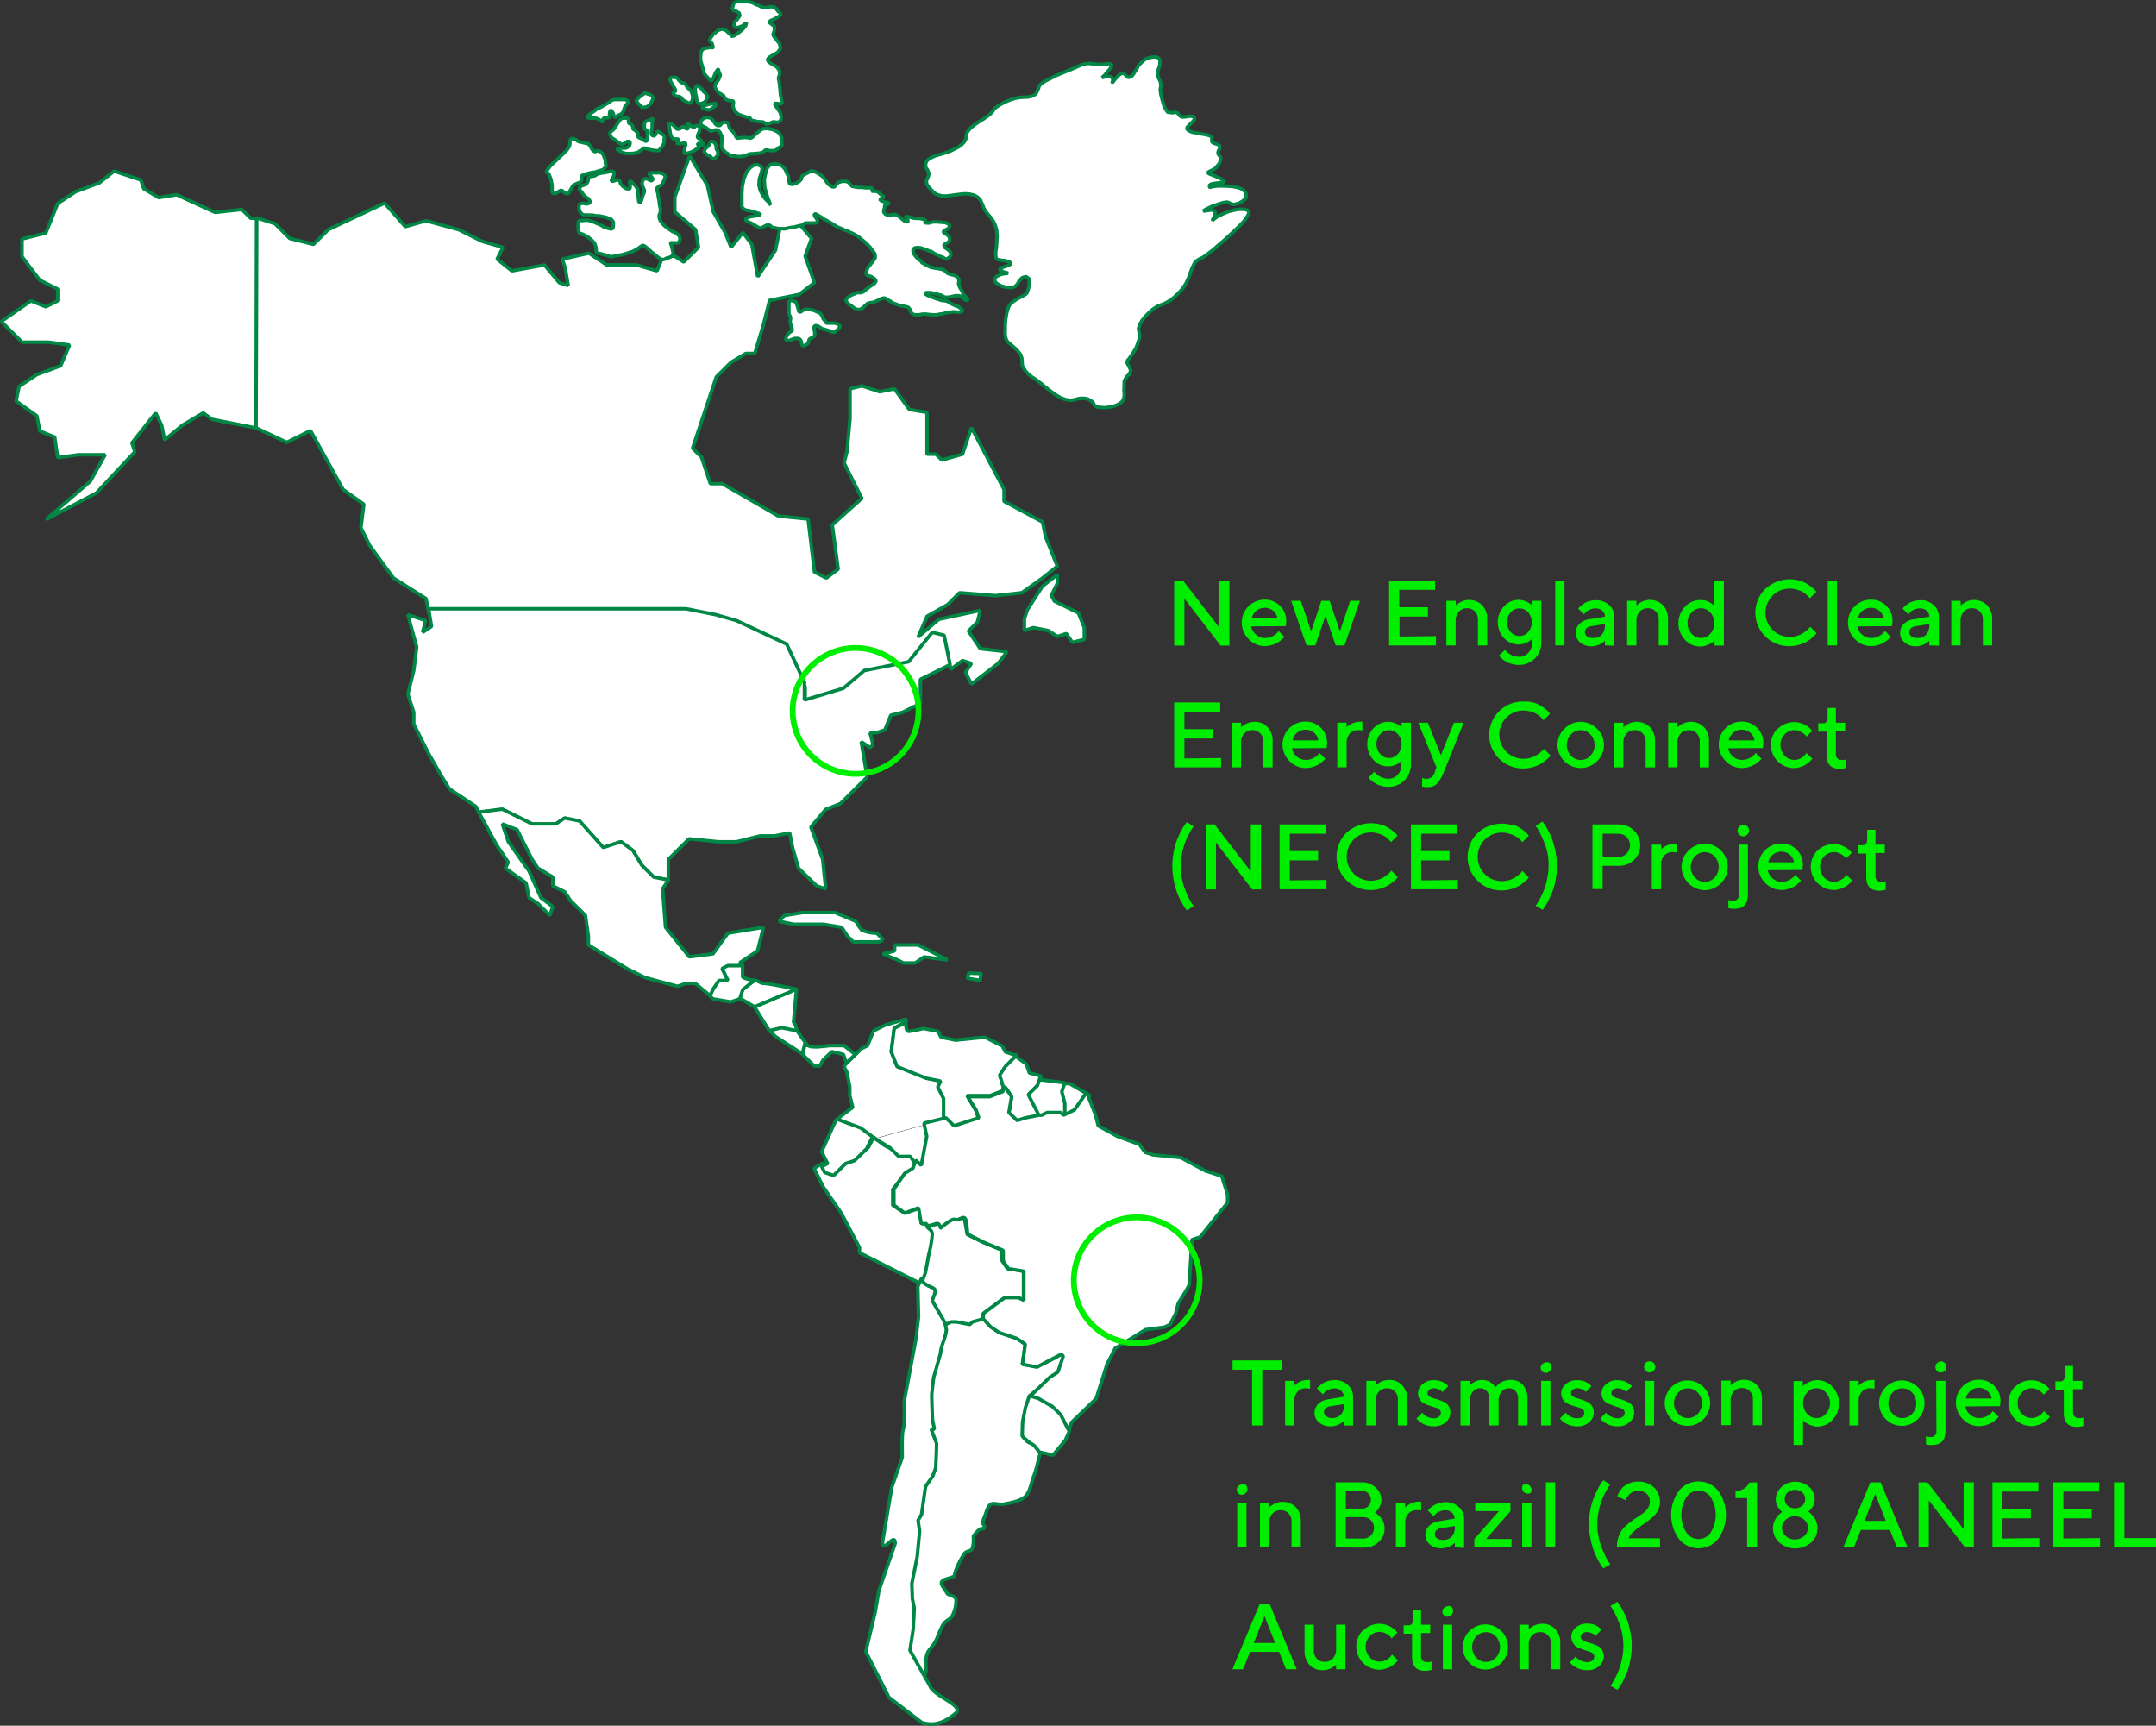 <svg xmlns="http://www.w3.org/2000/svg" width="371.44" height="297.25" viewBox="0 0 371.44 297.25"><rect x="0" y="0" width="371.44" height="297.25" fill="#333333" stroke="none"/><defs><style>.cls-1,.cls-3{fill:#fff;}.cls-2,.cls-4{fill:none;}.cls-2,.cls-3{stroke:#008746;stroke-miterlimit:1;stroke-width:0.6px;}.cls-4{stroke:#0e0;stroke-miterlimit:8;}.cls-5{fill:#0e0;}</style></defs><title>infographic-networks-1_1</title><g id="Capa_2" data-name="Capa 2"><g id="Capa_1-2" data-name="Capa 1"><g id="Capa_2-2" data-name="Capa 2"><g id="Capa_1-2-2" data-name="Capa 1-2"><polygon class="cls-1" points="43.2 37.6 41.66 36.08 37.06 36.58 30.41 33.53 27.34 34.04 24.78 32.52 24.27 31 19.66 29.47 17.1 31.5 13.01 33.03 9.94 35.06 7.89 40.14 3.79 41.16 3.79 44.2 6.86 48.27 9.94 49.79 9.94 51.82 7.89 52.84 5.33 51.82 0.21 55.38 1.75 56.9 3.79 58.94 8.4 58.94 11.98 59.44 10.45 63 6.35 64.52 3.28 66.56 2.77 69.09 6.35 71.64 6.86 74.26 9.42 75.28 9.94 78.83 13.52 78.33 18.12 78.33 15.56 82.9 7.89 89.5 16.59 84.93 23.24 77.82 22.73 76.29 26.82 71.13 27.85 73.24 28.36 75.78 31.43 73.24 35.01 71.13 36.55 72.23 44.23 73.75 44.23 37.6 43.2 37.6"/><polygon class="cls-2" points="43.2 37.6 41.66 36.08 37.06 36.58 30.41 33.53 27.34 34.04 24.78 32.52 24.27 31 19.66 29.47 17.1 31.5 13.01 33.03 9.94 35.06 7.89 40.14 3.79 41.16 3.79 44.2 6.86 48.27 9.94 49.79 9.94 51.82 7.89 52.84 5.33 51.82 0.21 55.38 1.75 56.9 3.79 58.94 8.4 58.94 11.98 59.44 10.45 63 6.35 64.52 3.28 66.56 2.77 69.09 6.35 71.64 6.86 74.26 9.42 75.28 9.94 78.83 13.52 78.33 18.12 78.33 15.56 82.9 7.89 89.5 16.59 84.93 23.24 77.82 22.73 76.29 26.82 71.13 27.85 73.24 28.36 75.78 31.43 73.24 35.01 71.13 36.55 72.23 44.23 73.75 44.23 37.6 43.2 37.6"/><polygon class="cls-1" points="176.48 108.62 176.48 106.59 176.99 105.06 179.58 101 182.16 98.97 182.16 100.5 181.13 102.53 181.64 103.54 185.78 105.57 186.81 108.11 186.81 110.14 184.74 110.65 183.71 109.13 182.16 109.63 180.61 108.62 178.03 108.11 176.48 108.62"/><polygon class="cls-2" points="176.48 108.62 176.48 106.59 176.99 105.06 179.58 101 182.16 98.97 182.16 100.5 181.13 102.53 181.64 103.54 185.78 105.57 186.81 108.11 186.81 110.14 184.74 110.65 183.71 109.13 182.16 109.63 180.61 108.62 178.03 108.11 176.48 108.62"/><path class="cls-1" d="M135.15,157.69l3.08-.5h5.65l3.6,1.51a7,7,0,0,0,1,1.52,6.89,6.89,0,0,0,2.57.51l1,1s0,.51-1,.51H147l-1-1-1-1.52-3.08-.51h-5.14l-2.57-.51Z"/><path class="cls-2" d="M135.15,157.69l3.08-.5h5.65l3.6,1.51a7,7,0,0,0,1,1.52,6.89,6.89,0,0,0,2.57.51l1,1s0,.51-1,.51H147l-1-1-1-1.52-3.08-.51h-5.14l-2.57-.51Z"/><polygon class="cls-1" points="154.13 162.77 154.13 163.8 152.1 164.31 154.64 165.35 155.65 165.87 157.68 165.87 159.2 164.83 163.26 165.35 161.23 164.31 158.19 162.77 154.13 162.77"/><polygon class="cls-2" points="154.13 162.77 154.13 163.8 152.1 164.31 154.64 165.35 155.65 165.87 157.68 165.87 159.2 164.83 163.26 165.35 161.23 164.31 158.19 162.77 154.13 162.77"/><polygon class="cls-1" points="123.4 106.67 126.97 107.68 135.64 111.74 138.71 118.35 138.71 121.39 145.42 119.36 149 116.31 151.55 115.81 156.65 114.79 160.73 109.71 162.77 110.22 163.79 115.3 165.83 113.78 167.36 114.28 166.34 115.81 167.36 117.84 171.96 114.28 173.49 112.25 168.89 111.74 166.85 108.7 168.38 107.17 168.89 105.14 161.75 106.67 158.18 109.71 159.71 106.16 163.28 104.13 165.32 102.1 171.45 102.6 176.04 102.1 179.61 99.56 182.16 97.53 180.12 92.45 179.61 89.91 172.98 86.35 172.98 84.32 167.36 73.66 165.83 78.23 162.26 79.24 161.24 78.23 159.71 78.23 159.71 71.03 156.65 70.53 154.1 66.97 151.55 67.48 148.48 66.46 146.44 66.97 146.44 69.51 146.44 72.13 145.93 77.72 145.42 79.75 148.48 85.84 143.38 90.42 144.4 98.03 142.36 99.56 140.32 98.54 139.22 89.4 134.11 88.89 124.42 83.31 122.38 83.31 120.85 78.74 119.32 77.21 123.4 64.94 125.95 62.4 128.5 60.88 130.03 60.88 131.56 55.8 132.58 51.74 137.68 50.72 140.32 48.69 138.71 44.12 139.81 41.07 137.68 38.53 134.62 38.03 133.6 43.1 130.54 47.67 129.52 42.09 127.99 40.06 125.95 42.6 124.93 40.06 122.89 36.5 121.87 31.93 118.81 26.85 116.25 33.96 116.25 36.5 119.83 39.55 120.34 42.6 117.79 45.14 116.25 44.12 114.21 44.12 113.19 46.66 109.62 45.64 104.52 45.64 101.46 43.61 96.87 44.63 97.38 46.15 97.89 49.2 96.35 48.69 93.8 45.64 88.19 46.66 85.64 44.63 86.66 42.6 83.09 41.58 79.01 39.55 73.39 38.03 69.82 39.04 66.25 34.98 56.56 39.55 54 42.09 49.92 41.07 47.37 38.53 44.23 37.52 44.11 73.7 49.41 76.2 53.49 74.17 59.11 84.32 62.68 86.86 62.17 90.92 63.7 93.97 67.78 99.56 73.39 103.11 73.9 105.65 118.3 105.65 123.4 106.67"/><polygon class="cls-2" points="123.4 106.67 126.97 107.68 135.64 111.74 138.71 118.35 138.71 121.39 145.42 119.36 149 116.31 151.55 115.81 156.65 114.79 160.73 109.71 162.77 110.22 163.79 115.3 165.83 113.78 167.36 114.28 166.34 115.81 167.36 117.84 171.96 114.28 173.49 112.25 168.89 111.74 166.85 108.7 168.38 107.17 168.89 105.14 161.75 106.67 158.18 109.71 159.71 106.16 163.28 104.13 165.32 102.1 171.45 102.6 176.04 102.1 179.61 99.56 182.16 97.53 180.12 92.45 179.61 89.91 172.98 86.35 172.98 84.32 167.36 73.66 165.83 78.23 162.26 79.24 161.24 78.23 159.71 78.23 159.71 71.03 156.65 70.53 154.1 66.97 151.55 67.48 148.48 66.46 146.44 66.97 146.44 69.51 146.44 72.13 145.93 77.72 145.42 79.75 148.48 85.84 143.38 90.42 144.4 98.03 142.36 99.56 140.32 98.54 139.22 89.4 134.11 88.89 124.42 83.31 122.38 83.31 120.85 78.74 119.32 77.21 123.4 64.94 125.95 62.4 128.5 60.88 130.03 60.88 131.56 55.8 132.58 51.74 137.68 50.72 140.32 48.69 138.71 44.12 139.81 41.07 137.68 38.53 134.62 38.03 133.6 43.1 130.54 47.67 129.52 42.09 127.99 40.06 125.95 42.6 124.93 40.06 122.89 36.5 121.87 31.93 118.81 26.85 116.25 33.96 116.25 36.5 119.83 39.55 120.34 42.6 117.79 45.14 116.25 44.12 114.21 44.12 113.19 46.66 109.62 45.64 104.52 45.64 101.46 43.61 96.87 44.63 97.38 46.15 97.89 49.2 96.35 48.69 93.8 45.64 88.19 46.66 85.64 44.63 86.66 42.6 83.09 41.58 79.01 39.55 73.39 38.03 69.82 39.04 66.25 34.98 56.56 39.55 54 42.09 49.92 41.07 47.37 38.53 44.23 37.52 44.11 73.7 49.41 76.2 53.49 74.17 59.11 84.32 62.68 86.86 62.17 90.92 63.7 93.97 67.78 99.56 73.39 103.11 73.9 105.65 118.3 105.65 123.4 106.67"/><path class="cls-1" d="M137.23,177.64a2.29,2.29,0,0,0-.52-1.57l.52-5.76-3.62,1.57L130,173.45l2.59,4.19,2.06-.52Z"/><path class="cls-2" d="M137.23,177.64a2.29,2.29,0,0,0-.52-1.57l.52-5.76-3.62,1.57L130,173.45l2.59,4.19,2.06-.52Z"/><path class="cls-1" d="M137.23,177.53l-2.59-.51-2.06.51,1,1,4.65,3,.52-2c-.52-.5-1-1.52-1.55-2"/><path class="cls-2" d="M137.23,177.53l-2.59-.51-2.06.51,1,1,4.65,3,.52-2C138.26,179.05,137.74,178,137.23,177.53Z"/><path class="cls-1" d="M145.41,180.1h-2.55s-3.07.49-3.58,0c-.51,0-.1-.16-.51-.49l-.51,2,2,2h1l.51-1,1.54-1.47,2,.49.51,1.47,1.53-1.47Z"/><path class="cls-2" d="M145.41,180.1h-2.55s-3.07.49-3.58,0c-.51,0-.1-.16-.51-.49l-.51,2,2,2h1l.51-1,1.54-1.47,2,.49.51,1.47,1.53-1.47Z"/><polyline class="cls-1" points="162.75 192.76 162.75 192.76 162.75 189.21 161.73 187.19 162.24 186.18 159.69 185.67 154.58 183.64 153.56 181.11 154.07 177.06 156.11 176.04 156.11 175.54 152.53 176.55 150.49 177.56 149.47 180.1 148.45 180.6 146.91 182.12 145.38 183.64 145.89 184.65 146.4 187.19 146.4 188.71 146.91 190.73 144.87 192.25 143.85 193.27 147.93 194.79 149.98 196.31"/><polyline class="cls-2" points="162.75 192.76 162.75 192.76 162.75 189.21 161.73 187.19 162.24 186.18 159.69 185.67 154.58 183.64 153.56 181.11 154.07 177.06 156.11 176.04 156.11 175.54 152.53 176.55 150.49 177.56 149.47 180.1 148.45 180.6 146.91 182.12 145.38 183.64 145.89 184.65 146.4 187.19 146.4 188.71 146.91 190.73 144.87 192.25 143.85 193.27 147.93 194.79 149.98 196.31"/><path class="cls-1" d="M137.22,170.38s-4.65-1-5.68-1c-.51,0-1-.51-1.55-.51l-2.06,1.52-.52,1.51,2.58,1.52,3.62-1.52Z"/><path class="cls-2" d="M137.22,170.38s-4.65-1-5.68-1c-.51,0-1-.51-1.55-.51l-2.06,1.52-.52,1.51,2.58,1.52,3.62-1.52Z"/><path class="cls-1" d="M130,168.84a5.07,5.07,0,0,1-2.06-.53v-2.14h-2.59l-1,.54,1,2.13H123.8l-1,1.61-.52,1.06.52.54,3.1.53,1.55-.53.52-1.6Z"/><path class="cls-2" d="M130,168.84a5.07,5.07,0,0,1-2.06-.53v-2.14h-2.59l-1,.54,1,2.13H123.8l-1,1.61-.52,1.06.52.54,3.1.53,1.55-.53.52-1.6Z"/><polygon class="cls-1" points="189.85 13.36 190.01 13.23 190.32 12.94 190.7 12.49 191.11 12.01 191.43 11.57 191.53 11.19 191.33 10.98 190.7 10.99 190.1 11.09 189.62 11.12 189.18 11.08 188.78 11.04 188.38 11.02 188.03 10.96 187.68 10.93 187.3 10.94 187.02 10.98 186.7 11.06 186.38 11.14 186.07 11.28 185.29 11.63 184.28 12.06 183.09 12.54 181.99 12.99 180.96 13.52 180.02 13.99 179.36 14.45 179.02 14.83 178.92 15.21 178.76 15.54 178.64 15.84 178.43 16.16 178.15 16.38 177.76 16.56 177.21 16.7 176.54 16.73 175.73 16.78 174.89 16.93 173.99 17.22 173.12 17.59 172.39 17.98 171.76 18.37 171.24 18.8 171.04 19.17 170.7 19.55 170.18 19.98 169.44 20.49 168.64 20.99 167.81 21.55 167.14 22.13 166.66 22.73 166.46 23.31 166.41 23.88 166.16 24.41 165.7 24.88 165.13 25.32 164.44 25.67 163.71 26.03 162.86 26.33 162.05 26.57 161.28 26.79 160.62 27.05 160.07 27.37 159.71 27.66 159.51 28.01 159.46 28.4 159.47 28.81 159.77 29.24 159.97 29.66 160.02 30.03 159.95 30.34 159.83 30.63 159.67 30.97 159.6 31.28 159.64 31.62 159.85 32.04 160.19 32.45 160.58 32.83 160.91 33.18 161.32 33.46 161.8 33.63 162.37 33.76 163.05 33.76 163.85 33.67 164.69 33.55 165.59 33.44 166.4 33.38 167.14 33.46 167.86 33.63 168.43 33.96 168.9 34.45 169.22 35.14 169.5 35.86 169.84 36.45 170.27 36.99 170.74 37.52 171.13 38.1 171.44 38.75 171.7 39.6 171.78 40.67 171.72 41.77 171.66 42.67 171.54 43.38 171.53 43.91 171.58 44.28 171.65 44.56 171.88 44.7 172.24 44.79 172.69 44.85 173.19 44.9 173.61 45.03 173.99 45.17 174.13 45.34 174.07 45.5 173.74 45.73 173.11 45.92 172.49 46.14 172.25 46.35 172.3 46.54 172.57 46.68 172.9 46.83 173.23 46.95 173.53 46.99 173.64 47.05 173.55 47.08 173.27 47.12 172.84 47.17 172.43 47.27 172 47.47 171.57 47.69 171.4 47.97 171.35 48.34 171.58 48.69 172 49 172.5 49.25 173.08 49.43 173.69 49.54 174.22 49.55 174.77 49.41 175.09 49.16 175.35 48.83 175.48 48.56 175.7 48.3 175.89 48.07 175.99 47.93 176.25 47.78 176.48 47.72 176.8 47.66 177.27 47.99 177.33 48.8 177.18 49.74 176.93 50.46 176.69 50.69 176.36 50.89 175.94 51.15 175.46 51.36 175 51.65 174.58 51.93 174.18 52.24 173.88 52.61 173.67 53.13 173.46 53.83 173.3 54.73 173.19 55.64 173.18 56.55 173.16 57.41 173.23 58.1 173.4 58.56 173.63 58.91 174.06 59.27 174.5 59.66 175 60.09 175.41 60.55 175.83 61.06 176.03 61.66 176.09 62.29 176.11 62.93 176.4 63.5 176.76 64 177.23 64.5 177.77 64.92 178.36 65.3 178.9 65.72 179.38 66.07 179.87 66.48 180.48 66.97 181.2 67.53 181.97 68.07 182.71 68.5 183.61 68.83 184.37 68.96 185.12 68.86 185.8 68.66 186.37 68.6 186.96 68.63 187.42 68.74 187.81 68.94 188.16 69.18 188.38 69.44 188.51 69.77 188.63 69.88 188.81 70.01 189.08 70.12 189.43 70.15 189.83 70.19 190.27 70.23 190.7 70.18 191.17 70.12 191.68 70.02 192.13 69.88 192.52 69.72 192.94 69.47 193.27 69.24 193.52 68.88 193.63 68.53 193.7 68.07 193.64 67.23 193.67 66.58 193.68 66.07 193.68 65.66 193.84 65.33 194.01 65.05 194.19 64.8 194.5 64.51 194.83 63.87 194.56 63.2 194.21 62.59 194.23 62.11 194.5 61.81 194.82 61.34 195.24 60.73 195.69 60 195.98 59.25 196.23 58.51 196.35 57.81 196.24 57.19 196.14 56.6 196.35 55.9 196.75 55.2 197.34 54.47 198 53.8 198.68 53.22 199.3 52.82 199.78 52.59 200.23 52.44 200.88 52.16 201.6 51.74 202.29 51.19 202.99 50.54 203.71 49.74 204.31 48.85 204.78 47.82 205.12 46.85 205.38 46.17 205.63 45.63 205.83 45.26 206.1 44.98 206.3 44.82 206.64 44.61 207.12 44.4 207.41 44.21 207.82 43.93 208.39 43.49 209 43.04 209.63 42.47 210.31 41.89 211.03 41.27 211.74 40.62 212.44 39.97 213.11 39.33 213.73 38.73 214.27 38.15 214.66 37.61 214.94 37.16 215.14 36.81 215.17 36.54 214.93 36.19 214.32 36.05 213.54 36.04 212.7 36.17 211.69 36.42 210.77 36.8 209.9 37.2 209.24 37.66 208.93 37.94 208.9 37.86 209.07 37.55 209.31 37.14 209.38 36.68 209.25 36.33 208.77 36.16 207.73 36.3 207.32 36.38 207.43 36.24 208.02 35.91 208.85 35.52 209.78 35.2 210.68 34.91 211.43 34.81 211.81 34.95 212.1 35.14 212.5 35.21 213.02 35.14 213.55 34.95 214.02 34.68 214.46 34.34 214.71 33.95 214.69 33.51 214.54 33.11 214.27 32.8 213.97 32.58 213.53 32.37 212.96 32.24 212.4 32.12 211.66 32.07 210.78 32.03 210 32.02 209.33 32.07 208.92 32.15 208.64 32.22 208.46 32.27 208.41 32.25 208.38 32.14 208.37 31.93 208.61 31.73 209.02 31.62 209.54 31.55 210.15 31.48 210.58 31.47 210.9 31.36 210.9 31.18 210.48 30.87 209.87 30.56 209.27 30.3 208.79 30.12 208.41 29.98 208.18 29.84 208.1 29.71 208.26 29.58 208.61 29.4 209.13 29.16 209.53 28.85 209.82 28.45 210.12 28.08 210.25 27.66 210.31 27.33 210.23 26.99 210.02 26.75 209.87 26.53 209.85 26.27 209.92 25.96 210.09 25.68 210.16 25.39 210.15 25.13 209.95 24.95 209.52 24.79 209.1 24.66 208.81 24.47 208.77 24.3 208.76 24.07 208.8 23.85 208.8 23.65 208.61 23.46 208.23 23.32 207.66 23.17 206.95 23.06 206.19 22.9 205.42 22.77 204.88 22.55 204.53 22.29 204.49 21.95 204.91 21.52 205.38 21.07 205.68 20.7 205.8 20.41 205.74 20.19 205.52 20.07 205.16 20.01 204.73 20.03 204.22 20.13 203.75 20.16 203.49 20.11 203.25 19.94 203.1 19.74 202.96 19.54 202.73 19.39 202.42 19.32 202.01 19.43 201.16 19.32 200.6 18.46 200.25 17.28 199.99 16.23 199.89 15.46 200 14.76 199.94 14.15 199.64 13.52 199.39 12.94 199.52 12.11 199.8 11.28 199.85 10.53 199.78 10.23 199.62 10 199.34 9.86 198.94 9.79 198.6 9.82 198.32 9.86 198.01 9.94 197.73 10.01 197.34 10.19 196.93 10.47 196.62 10.79 196.31 11.1 196.05 11.43 195.9 11.79 195.69 12.11 195.48 12.43 195.24 12.81 195.02 13.08 194.81 13.22 194.59 13.3 194.44 13.31 194.24 13.27 194.06 13.11 193.84 12.84 193.65 12.66 193.39 12.61 193.17 12.69 192.87 12.86 192.6 13.1 192.33 13.4 192.03 13.74 191.78 14.07 191.63 14.26 191.61 14.2 191.7 13.97 191.73 13.7 191.6 13.38 191.31 13.19 190.77 13.15 189.85 13.36"/><polygon class="cls-2" points="189.85 13.36 190.01 13.23 190.32 12.94 190.7 12.49 191.11 12.01 191.43 11.57 191.53 11.19 191.33 10.98 190.7 10.99 190.1 11.09 189.62 11.12 189.18 11.08 188.78 11.04 188.38 11.02 188.03 10.96 187.68 10.93 187.3 10.94 187.02 10.98 186.7 11.06 186.38 11.14 186.07 11.28 185.29 11.63 184.28 12.06 183.09 12.54 181.99 12.99 180.96 13.52 180.02 13.99 179.36 14.45 179.02 14.83 178.92 15.21 178.76 15.54 178.64 15.84 178.43 16.16 178.15 16.38 177.76 16.56 177.21 16.7 176.54 16.73 175.73 16.78 174.89 16.93 173.99 17.22 173.12 17.59 172.39 17.98 171.76 18.37 171.24 18.8 171.04 19.17 170.7 19.55 170.18 19.98 169.44 20.49 168.64 20.99 167.81 21.55 167.14 22.13 166.66 22.73 166.46 23.31 166.41 23.88 166.16 24.41 165.7 24.88 165.13 25.32 164.44 25.67 163.71 26.03 162.86 26.33 162.05 26.57 161.28 26.79 160.62 27.05 160.07 27.37 159.71 27.66 159.51 28.01 159.46 28.4 159.47 28.81 159.77 29.24 159.97 29.66 160.02 30.03 159.95 30.34 159.83 30.63 159.67 30.97 159.6 31.28 159.64 31.62 159.85 32.04 160.19 32.45 160.58 32.83 160.91 33.18 161.32 33.46 161.8 33.63 162.37 33.76 163.05 33.76 163.85 33.67 164.69 33.55 165.59 33.44 166.4 33.38 167.14 33.46 167.86 33.63 168.43 33.96 168.9 34.45 169.22 35.14 169.5 35.86 169.84 36.45 170.27 36.99 170.74 37.52 171.13 38.1 171.44 38.75 171.7 39.6 171.78 40.67 171.72 41.77 171.66 42.67 171.54 43.38 171.53 43.91 171.58 44.28 171.65 44.56 171.88 44.7 172.24 44.79 172.69 44.85 173.19 44.9 173.61 45.03 173.99 45.17 174.13 45.34 174.07 45.5 173.74 45.73 173.11 45.92 172.49 46.14 172.25 46.35 172.3 46.54 172.57 46.68 172.9 46.83 173.23 46.95 173.53 46.99 173.64 47.05 173.55 47.08 173.27 47.12 172.84 47.17 172.43 47.27 172 47.47 171.57 47.69 171.4 47.97 171.35 48.34 171.58 48.69 172 49 172.5 49.25 173.08 49.43 173.69 49.54 174.22 49.55 174.77 49.41 175.09 49.16 175.35 48.83 175.48 48.56 175.7 48.3 175.89 48.07 175.99 47.93 176.25 47.78 176.48 47.72 176.8 47.66 177.27 47.99 177.33 48.8 177.18 49.74 176.93 50.46 176.69 50.69 176.36 50.89 175.94 51.15 175.46 51.36 175 51.65 174.58 51.93 174.18 52.24 173.88 52.61 173.67 53.13 173.46 53.83 173.3 54.73 173.19 55.64 173.18 56.55 173.16 57.41 173.23 58.1 173.4 58.56 173.63 58.91 174.06 59.27 174.5 59.66 175 60.09 175.41 60.55 175.83 61.06 176.03 61.66 176.09 62.29 176.11 62.93 176.4 63.5 176.76 64 177.23 64.5 177.77 64.92 178.36 65.3 178.9 65.72 179.38 66.07 179.87 66.48 180.48 66.97 181.2 67.53 181.97 68.07 182.71 68.5 183.61 68.83 184.37 68.96 185.12 68.86 185.8 68.66 186.37 68.6 186.96 68.63 187.42 68.74 187.81 68.94 188.16 69.18 188.38 69.44 188.51 69.77 188.63 69.88 188.81 70.01 189.08 70.12 189.43 70.15 189.83 70.19 190.27 70.23 190.7 70.18 191.17 70.12 191.68 70.02 192.13 69.88 192.52 69.72 192.94 69.47 193.27 69.24 193.52 68.88 193.63 68.53 193.7 68.07 193.64 67.23 193.67 66.58 193.68 66.07 193.68 65.66 193.84 65.33 194.01 65.05 194.19 64.8 194.5 64.51 194.83 63.87 194.56 63.2 194.21 62.59 194.23 62.11 194.5 61.81 194.82 61.34 195.24 60.73 195.69 60 195.98 59.25 196.23 58.51 196.35 57.81 196.24 57.19 196.14 56.6 196.35 55.9 196.75 55.2 197.34 54.47 198 53.8 198.68 53.22 199.3 52.82 199.78 52.59 200.23 52.44 200.88 52.16 201.6 51.74 202.29 51.19 202.99 50.54 203.71 49.74 204.31 48.85 204.78 47.82 205.12 46.85 205.38 46.17 205.63 45.63 205.83 45.26 206.1 44.98 206.3 44.82 206.64 44.61 207.12 44.4 207.41 44.21 207.82 43.93 208.39 43.49 209 43.04 209.63 42.47 210.31 41.89 211.03 41.27 211.74 40.62 212.44 39.97 213.11 39.33 213.73 38.73 214.27 38.15 214.66 37.61 214.94 37.16 215.14 36.81 215.17 36.54 214.93 36.19 214.32 36.05 213.54 36.04 212.7 36.17 211.69 36.42 210.77 36.8 209.9 37.2 209.24 37.66 208.93 37.94 208.9 37.86 209.07 37.55 209.31 37.14 209.38 36.68 209.25 36.33 208.77 36.16 207.73 36.3 207.32 36.38 207.43 36.24 208.02 35.91 208.85 35.52 209.78 35.2 210.68 34.91 211.43 34.81 211.81 34.95 212.1 35.14 212.5 35.21 213.02 35.14 213.55 34.95 214.02 34.68 214.46 34.34 214.71 33.95 214.69 33.51 214.54 33.11 214.27 32.8 213.97 32.58 213.53 32.37 212.96 32.24 212.4 32.12 211.66 32.07 210.78 32.03 210 32.02 209.33 32.07 208.92 32.15 208.64 32.22 208.46 32.27 208.41 32.25 208.38 32.14 208.37 31.93 208.61 31.73 209.02 31.62 209.54 31.55 210.15 31.48 210.58 31.47 210.9 31.36 210.9 31.18 210.48 30.87 209.87 30.56 209.27 30.3 208.79 30.12 208.41 29.98 208.18 29.84 208.1 29.71 208.26 29.58 208.61 29.4 209.13 29.16 209.53 28.85 209.82 28.45 210.12 28.08 210.25 27.66 210.31 27.33 210.23 26.99 210.02 26.75 209.87 26.53 209.85 26.27 209.92 25.96 210.09 25.68 210.16 25.39 210.15 25.13 209.95 24.95 209.52 24.79 209.1 24.66 208.81 24.47 208.77 24.3 208.76 24.07 208.8 23.85 208.8 23.65 208.61 23.46 208.23 23.32 207.66 23.17 206.95 23.06 206.19 22.9 205.42 22.77 204.88 22.55 204.53 22.29 204.49 21.95 204.91 21.52 205.38 21.07 205.68 20.7 205.8 20.41 205.74 20.19 205.52 20.07 205.16 20.01 204.73 20.03 204.22 20.13 203.75 20.16 203.49 20.11 203.25 19.94 203.1 19.74 202.96 19.54 202.73 19.39 202.42 19.32 202.01 19.43 201.16 19.32 200.6 18.46 200.25 17.28 199.99 16.23 199.89 15.46 200 14.76 199.94 14.15 199.64 13.52 199.39 12.94 199.52 12.11 199.8 11.28 199.85 10.53 199.78 10.23 199.62 10 199.34 9.86 198.94 9.79 198.6 9.82 198.32 9.86 198.01 9.94 197.73 10.01 197.34 10.19 196.93 10.47 196.62 10.79 196.31 11.1 196.05 11.43 195.9 11.79 195.69 12.11 195.48 12.43 195.24 12.81 195.02 13.08 194.81 13.22 194.59 13.3 194.44 13.31 194.24 13.27 194.06 13.11 193.84 12.84 193.65 12.66 193.39 12.61 193.17 12.69 192.87 12.86 192.6 13.1 192.33 13.4 192.03 13.74 191.78 14.07 191.63 14.26 191.61 14.2 191.7 13.97 191.73 13.7 191.6 13.38 191.31 13.19 190.77 13.15 189.85 13.36"/><polygon class="cls-1" points="102.43 28.31 102.37 28.45 102.16 28.71 101.9 28.97 101.63 29.24 101.36 29.37 101.02 29.44 100.69 29.44 100.62 29.44 100.55 29.37 100.48 29.24 100.35 29.11 100.08 28.84 99.88 28.64 99.81 28.31 99.88 28.12 100.28 27.79 100.62 27.46 100.89 27.19 101.09 27.06 101.42 27.13 101.9 27.26 102.3 27.46 102.5 27.79 102.43 28.31"/><polygon class="cls-2" points="102.43 28.31 102.37 28.45 102.16 28.71 101.9 28.97 101.63 29.24 101.36 29.37 101.02 29.44 100.69 29.44 100.62 29.44 100.55 29.37 100.48 29.24 100.35 29.11 100.08 28.84 99.88 28.64 99.81 28.31 99.88 28.12 100.28 27.79 100.62 27.46 100.89 27.19 101.09 27.06 101.42 27.13 101.9 27.26 102.3 27.46 102.5 27.79 102.43 28.31"/><polygon class="cls-1" points="123.56 21.34 123.36 21.4 123.3 21.46 123.16 21.58 123.23 21.65 123.3 21.71 123.76 22.08 124.09 22.2 124.09 22.14 123.83 21.71 123.76 21.58 123.76 21.46 123.7 21.34 123.63 21.27 123.56 21.34"/><polygon class="cls-2" points="123.3 21.71 123.76 22.08 124.09 22.2 124.09 22.14 123.83 21.71 123.76 21.58 123.76 21.46 123.69 21.34 123.63 21.27 123.56 21.34 123.36 21.4 123.3 21.46 123.16 21.58 123.23 21.65 123.3 21.71"/><polygon class="cls-1" points="143.85 55.65 143.99 55.71 144.41 55.84 144.76 56.18 144.62 56.44 144.34 56.77 144.13 56.9 143.99 57.1 143.78 57.23 143.57 57.23 143.44 57.23 143.29 57.17 142.88 56.97 142.39 56.84 141.97 56.7 141.69 56.64 141.34 56.44 141.07 56.24 140.72 56.11 140.37 56.11 140.23 56.37 140.3 56.9 140.37 57.36 140.37 57.83 140.09 58.09 139.6 58.29 139.4 58.49 139.32 58.82 139.26 59.08 139.05 59.28 138.7 59.47 138.42 59.61 138.14 59.41 138.07 59.08 138 58.68 137.72 58.35 137.38 58.29 136.96 58.29 136.75 58.35 136.54 58.42 136.05 58.62 135.56 58.68 135.35 58.42 135.43 58.15 135.63 57.69 135.98 57.3 136.19 57.17 136.47 56.97 136.47 56.7 136.33 56.24 136.19 55.78 136.12 55.38 136.19 54.92 136.19 54.66 136.05 54.33 135.91 54.06 135.91 53.47 135.91 52.81 135.91 52.28 135.98 51.89 136.19 51.75 136.61 51.82 137.03 51.95 137.24 52.35 137.44 52.94 137.59 53.47 137.65 53.73 137.93 53.73 138.14 53.6 138.42 53.4 138.7 53.27 139.12 53.27 139.6 53.34 140.23 53.47 140.79 53.73 141.28 53.93 141.63 54.39 141.83 54.92 142.18 55.32 142.32 55.58 142.39 55.65 143.85 55.65"/><polygon class="cls-2" points="143.85 55.65 143.99 55.71 144.41 55.84 144.76 56.18 144.62 56.44 144.34 56.77 144.13 56.9 143.99 57.1 143.78 57.23 143.57 57.23 143.44 57.23 143.29 57.17 142.88 56.97 142.39 56.84 141.97 56.7 141.69 56.64 141.34 56.44 141.07 56.24 140.72 56.11 140.37 56.11 140.23 56.37 140.3 56.9 140.37 57.36 140.37 57.83 140.09 58.09 139.6 58.29 139.4 58.49 139.32 58.82 139.26 59.08 139.05 59.28 138.7 59.47 138.42 59.61 138.14 59.41 138.07 59.08 138 58.68 137.72 58.35 137.38 58.29 136.96 58.29 136.75 58.35 136.54 58.42 136.05 58.62 135.56 58.68 135.35 58.42 135.43 58.15 135.63 57.69 135.98 57.3 136.19 57.17 136.47 56.97 136.47 56.7 136.33 56.24 136.19 55.78 136.12 55.38 136.19 54.92 136.19 54.66 136.05 54.33 135.91 54.06 135.91 53.47 135.91 52.81 135.91 52.28 135.98 51.89 136.19 51.75 136.61 51.82 137.03 51.95 137.24 52.35 137.44 52.94 137.59 53.47 137.65 53.73 137.93 53.73 138.14 53.6 138.42 53.4 138.7 53.27 139.12 53.27 139.6 53.34 140.23 53.47 140.79 53.73 141.28 53.93 141.63 54.39 141.83 54.92 142.18 55.32 142.32 55.58 142.39 55.65 143.85 55.65"/><polygon class="cls-1" points="165.57 53.18 165.65 53.25 165.78 53.44 165.72 53.71 165.16 53.77 164.74 53.77 164.45 53.71 164.1 53.71 163.82 53.77 163.54 53.77 163.26 53.84 162.91 53.9 162.49 54.04 162 54.1 161.58 54.17 161.3 54.23 160.95 54.23 160.6 54.23 160.32 54.17 159.97 54.17 159.55 54.1 159.27 54.1 158.92 54.1 158.64 54.17 158.29 54.23 157.94 54.23 157.73 54.23 157.38 54.17 157.17 54.04 156.82 53.64 156.75 53.25 156.47 52.92 155.63 52.72 155.07 52.65 154.57 52.45 154.16 52.32 153.88 52.19 153.59 52.06 153.38 51.86 153.18 51.79 152.97 51.66 152.61 51.4 152.33 51.33 151.91 51.4 151.28 51.73 150.51 52.06 149.95 52.13 149.46 52.26 149.11 52.59 148.62 53.05 148.13 53.31 147.64 53.31 147.15 53.05 146.8 52.78 146.52 52.59 146.17 52.32 145.96 52.13 145.75 51.79 145.75 51.6 146.03 51.27 146.59 50.87 147.22 50.61 147.64 50.41 147.99 50.41 148.2 50.41 148.34 50.41 148.55 50.34 148.83 50.21 149.18 49.88 149.95 49.29 150.65 48.83 150.93 48.43 150.72 48.04 150.09 47.64 149.39 47.44 149.18 47.12 149.46 46.19 150.23 45.2 150.79 44.41 150.72 43.69 149.88 42.57 149.25 41.91 148.62 41.38 148.06 40.92 147.57 40.59 147.01 40.26 146.52 40.06 146.03 39.8 145.47 39.6 144.91 39.34 144.35 39.14 143.79 38.81 143.3 38.48 142.81 38.22 142.38 37.95 141.97 37.76 141.75 37.56 141.19 37.23 140.63 36.9 140.28 36.83 140.35 37.23 140.78 37.82 140.84 38.22 140.63 38.41 139.79 38.41 139.23 38.41 138.95 38.41 138.6 38.48 138.39 38.68 138.11 38.81 137.76 38.88 137.48 38.94 136.99 39.07 136.5 39.14 136.08 39.21 135.8 39.27 135.52 39.34 135.24 39.4 134.89 39.4 134.47 39.4 133.91 39.34 133 39.14 132.72 38.88 132.44 38.74 132.02 38.81 131.39 39.14 131.11 39.27 130.82 39.27 130.26 38.94 129.91 38.74 129.5 38.48 129.07 38.28 128.72 38.15 128.51 37.95 128.44 37.76 128.58 37.62 128.94 37.42 129.43 37.29 129.91 37.23 130.34 37.16 130.69 37.1 130.97 36.96 130.97 36.9 130.75 36.77 130.26 36.63 129.71 36.44 129.15 36.3 128.72 36.24 128.44 36.17 128.09 35.97 127.95 35.84 127.81 35.58 127.81 35.12 127.81 34.33 127.81 33.8 127.81 33.21 127.88 32.15 128.16 30.77 128.65 29.58 129.35 28.79 129.99 28.39 130.54 28.39 131.03 28.59 131.32 28.86 131.25 29.45 130.82 30.83 130.75 31.89 130.97 32.81 131.32 33.47 131.74 34.13 132.16 34.59 132.58 34.92 132.79 35.32 132.72 35.25 132.23 33.93 131.74 32.28 131.67 30.9 131.88 29.91 132.16 28.99 132.65 28.39 133.35 28.2 134.19 28.33 134.82 28.66 135.24 29.12 135.45 29.58 135.59 29.91 135.8 30.31 135.87 30.77 135.94 31.3 136.08 31.69 136.5 31.76 137.06 31.62 137.62 31.3 138.04 30.9 138.11 30.57 138.25 30.24 138.74 29.98 139.3 29.71 139.65 29.45 140.07 29.45 140.78 29.78 141.62 30.31 141.97 30.7 142.25 31.1 142.46 31.43 142.81 31.82 143.3 32.15 143.72 32.22 144 31.89 144.42 31.43 145.05 31.23 145.75 31.23 146.24 31.43 146.45 31.76 146.59 31.89 146.8 32.09 147.5 32.22 147.99 32.28 148.55 32.28 149.11 32.35 149.6 32.35 150.09 32.35 150.3 32.42 150.44 32.61 150.3 32.75 150.16 32.94 150.37 32.94 150.86 32.94 151.28 33.07 151.56 33.34 151.98 33.67 152.26 33.87 152.4 33.93 152.33 33.93 151.98 34.06 151.77 34.2 151.56 34.33 151.84 34.59 152.47 34.79 153.1 34.92 153.1 35.12 152.82 35.25 152.54 35.32 152.4 35.45 152.4 35.78 152.33 35.97 152.26 36.3 152.26 36.57 152.54 36.9 153.1 37.1 153.81 36.96 154.22 36.96 154.72 37.16 155.28 37.62 155.84 38.08 156.33 38.22 156.47 38.08 156.26 37.69 156.05 37.36 156.05 37.23 156.47 37.36 156.82 37.42 157.31 37.56 157.87 37.62 158.36 37.62 158.78 37.69 159.13 37.76 159.34 37.82 159.41 37.95 159.34 38.22 159.41 38.35 159.55 38.41 159.83 38.41 160.11 38.41 160.46 38.28 160.88 38.22 161.44 38.22 162.14 38.28 162.91 38.35 163.47 38.61 163.61 38.94 163.4 39.34 162.91 39.6 162.56 39.8 162.56 40.06 162.91 40.26 163.19 40.46 163.54 40.79 163.61 41.12 163.61 41.38 163.47 41.64 163.19 41.84 162.91 41.97 162.63 42.17 162.63 42.3 162.77 42.63 163.19 42.9 163.61 43.23 163.82 43.62 163.82 43.95 163.61 44.28 163.26 44.54 163.05 44.61 162.91 44.61 162.49 44.35 161.93 44.15 161.44 43.88 161.02 43.69 160.6 43.42 160.39 43.29 160.04 43.23 159.76 43.09 159.27 42.9 158.64 42.7 158.08 42.63 157.59 42.7 157.31 42.96 157.31 43.36 157.45 43.75 157.8 44.22 158.29 44.74 158.64 44.94 158.85 45.27 159.27 45.47 159.55 45.67 159.97 45.86 160.39 46.06 160.81 46.13 161.16 46.19 161.93 46.32 162.49 46.46 162.91 46.72 163.19 47.05 163.68 47.25 164.24 47.38 164.81 47.58 165.16 48.04 165.22 48.43 165.16 48.7 165.16 48.96 165.37 49.55 165.72 50.08 165.85 50.41 165.93 50.74 166.21 50.94 166.49 51.27 166.77 51.53 166.69 51.73 166.28 51.66 165.93 51.4 165.72 51.2 165.29 50.94 164.59 50.94 163.75 51.14 163.19 51.2 162.77 51.2 162.35 50.94 162 50.81 161.65 50.74 161.3 50.61 160.88 50.54 160.46 50.41 160.11 50.41 159.83 50.41 159.55 50.41 159.41 50.61 159.69 50.81 160.25 51.07 161.16 51.4 161.79 51.6 162.14 51.73 162.56 51.79 162.77 51.79 163.05 51.86 163.26 51.93 163.47 52.06 163.61 52.19 164.03 52.39 164.59 52.65 165.16 52.85 165.57 53.18"/><polygon class="cls-2" points="165.57 53.18 165.65 53.25 165.78 53.44 165.72 53.71 165.16 53.77 164.74 53.77 164.45 53.71 164.1 53.71 163.82 53.77 163.54 53.77 163.26 53.84 162.91 53.9 162.49 54.04 162 54.1 161.58 54.17 161.3 54.23 160.95 54.23 160.6 54.23 160.32 54.17 159.97 54.17 159.55 54.1 159.27 54.1 158.92 54.1 158.64 54.17 158.29 54.23 157.94 54.23 157.73 54.23 157.38 54.17 157.17 54.04 156.82 53.64 156.75 53.25 156.47 52.92 155.63 52.72 155.07 52.65 154.57 52.45 154.16 52.32 153.88 52.19 153.59 52.06 153.38 51.86 153.18 51.79 152.97 51.66 152.61 51.4 152.33 51.33 151.91 51.4 151.28 51.73 150.51 52.06 149.95 52.13 149.46 52.26 149.11 52.59 148.62 53.05 148.13 53.31 147.64 53.31 147.15 53.05 146.8 52.78 146.52 52.59 146.17 52.32 145.96 52.13 145.75 51.79 145.75 51.6 146.03 51.27 146.59 50.87 147.22 50.61 147.64 50.41 147.99 50.41 148.2 50.41 148.34 50.41 148.55 50.34 148.83 50.21 149.18 49.88 149.95 49.29 150.65 48.83 150.93 48.43 150.72 48.04 150.09 47.64 149.39 47.44 149.18 47.12 149.46 46.19 150.23 45.2 150.79 44.41 150.72 43.69 149.88 42.57 149.25 41.91 148.62 41.38 148.06 40.92 147.57 40.59 147.01 40.26 146.52 40.06 146.03 39.8 145.47 39.6 144.91 39.34 144.35 39.14 143.79 38.81 143.3 38.48 142.81 38.22 142.38 37.95 141.97 37.76 141.75 37.56 141.19 37.23 140.63 36.9 140.28 36.83 140.35 37.23 140.78 37.82 140.84 38.22 140.63 38.41 139.79 38.41 139.23 38.41 138.95 38.41 138.6 38.48 138.39 38.68 138.11 38.81 137.76 38.88 137.48 38.94 136.99 39.07 136.5 39.14 136.08 39.21 135.8 39.27 135.52 39.34 135.24 39.4 134.89 39.4 134.47 39.4 133.91 39.34 133 39.14 132.72 38.88 132.44 38.74 132.02 38.81 131.39 39.14 131.11 39.27 130.82 39.27 130.26 38.94 129.91 38.74 129.5 38.48 129.07 38.28 128.72 38.15 128.51 37.95 128.44 37.76 128.58 37.62 128.94 37.42 129.43 37.29 129.91 37.23 130.34 37.16 130.69 37.1 130.97 36.96 130.97 36.9 130.75 36.77 130.26 36.63 129.71 36.44 129.15 36.3 128.72 36.24 128.44 36.17 128.09 35.97 127.95 35.84 127.81 35.58 127.81 35.12 127.81 34.33 127.81 33.8 127.81 33.21 127.88 32.15 128.16 30.77 128.65 29.58 129.35 28.79 129.99 28.39 130.54 28.39 131.03 28.59 131.32 28.86 131.25 29.45 130.82 30.83 130.75 31.89 130.97 32.81 131.32 33.47 131.74 34.13 132.16 34.59 132.58 34.92 132.79 35.32 132.72 35.25 132.23 33.93 131.74 32.28 131.67 30.9 131.88 29.91 132.16 28.99 132.65 28.39 133.35 28.2 134.19 28.33 134.82 28.66 135.24 29.12 135.45 29.58 135.59 29.91 135.8 30.31 135.87 30.77 135.94 31.3 136.08 31.69 136.5 31.76 137.06 31.62 137.62 31.3 138.04 30.9 138.11 30.57 138.25 30.24 138.74 29.98 139.3 29.71 139.65 29.45 140.07 29.45 140.78 29.78 141.62 30.31 141.97 30.7 142.25 31.1 142.46 31.43 142.81 31.82 143.3 32.15 143.72 32.22 144 31.89 144.42 31.43 145.05 31.23 145.75 31.23 146.24 31.43 146.45 31.76 146.59 31.89 146.8 32.09 147.5 32.22 147.99 32.28 148.55 32.28 149.11 32.35 149.6 32.35 150.09 32.35 150.3 32.42 150.44 32.61 150.3 32.75 150.16 32.94 150.37 32.94 150.86 32.94 151.28 33.07 151.56 33.34 151.98 33.67 152.26 33.87 152.4 33.93 152.33 33.93 151.98 34.06 151.77 34.2 151.56 34.33 151.84 34.59 152.47 34.79 153.1 34.92 153.1 35.12 152.82 35.25 152.54 35.32 152.4 35.45 152.4 35.78 152.33 35.97 152.26 36.3 152.26 36.57 152.54 36.9 153.1 37.1 153.81 36.96 154.22 36.96 154.72 37.16 155.28 37.62 155.84 38.08 156.33 38.22 156.47 38.08 156.26 37.69 156.05 37.36 156.05 37.23 156.47 37.36 156.82 37.42 157.31 37.56 157.87 37.62 158.36 37.62 158.78 37.69 159.13 37.76 159.34 37.82 159.41 37.95 159.34 38.22 159.41 38.35 159.55 38.41 159.83 38.41 160.11 38.41 160.46 38.28 160.88 38.22 161.44 38.22 162.14 38.28 162.91 38.35 163.47 38.61 163.61 38.94 163.4 39.34 162.91 39.6 162.56 39.8 162.56 40.06 162.91 40.26 163.19 40.46 163.54 40.79 163.61 41.12 163.61 41.38 163.47 41.64 163.19 41.84 162.91 41.97 162.63 42.17 162.63 42.3 162.77 42.63 163.19 42.9 163.61 43.23 163.82 43.62 163.82 43.95 163.61 44.28 163.26 44.54 163.05 44.61 162.91 44.61 162.49 44.35 161.93 44.15 161.44 43.88 161.02 43.69 160.6 43.42 160.39 43.29 160.04 43.23 159.76 43.09 159.27 42.9 158.64 42.7 158.08 42.63 157.59 42.7 157.31 42.96 157.31 43.36 157.45 43.75 157.8 44.22 158.29 44.74 158.64 44.94 158.85 45.27 159.27 45.47 159.55 45.67 159.97 45.86 160.39 46.06 160.81 46.13 161.16 46.19 161.93 46.32 162.49 46.46 162.91 46.72 163.19 47.05 163.68 47.25 164.24 47.38 164.81 47.58 165.16 48.04 165.22 48.43 165.16 48.7 165.16 48.96 165.37 49.55 165.72 50.08 165.85 50.41 165.93 50.74 166.21 50.94 166.49 51.27 166.77 51.53 166.69 51.73 166.28 51.66 165.93 51.4 165.72 51.2 165.29 50.94 164.59 50.94 163.75 51.14 163.19 51.2 162.77 51.2 162.35 50.94 162 50.81 161.65 50.74 161.3 50.61 160.88 50.54 160.46 50.41 160.11 50.41 159.83 50.41 159.55 50.41 159.41 50.61 159.69 50.81 160.25 51.07 161.16 51.4 161.79 51.6 162.14 51.73 162.56 51.79 162.77 51.79 163.05 51.86 163.26 51.93 163.47 52.06 163.61 52.19 164.03 52.39 164.59 52.65 165.16 52.85 165.57 53.18"/><polygon class="cls-1" points="104.46 28.48 104.32 28.22 104.25 27.5 103.97 26.72 103.56 26.2 103.14 26 102.86 26 102.51 26.14 102.16 25.94 101.88 25.55 101.67 25.16 101.39 24.77 100.76 24.64 100.27 24.51 99.85 24.44 99.51 24.31 99.23 24.05 98.88 23.92 98.67 23.86 98.46 23.86 98.32 23.99 98.18 24.38 98.18 24.83 98.11 25.16 97.97 25.42 97.62 25.88 97.06 26.46 96.36 27.11 96.01 27.44 95.53 27.89 94.9 28.48 94.34 29.2 94.13 29.72 94.34 29.78 94.41 29.78 94.55 29.98 94.9 30.82 95.11 31.86 95.11 32.71 95.18 33.23 95.53 33.36 96.01 33.17 96.36 32.91 96.64 32.78 96.85 32.84 97.2 33.17 97.62 33.36 97.97 33.3 98.32 32.65 98.74 31.93 99.37 31.61 99.92 31.41 100.2 31.09 100.2 30.63 100.2 30.3 100.48 30.11 101.39 29.85 101.95 29.72 102.51 29.65 103.07 29.46 103.56 29.33 103.9 29.2 104.18 28.94 104.32 28.74 104.46 28.48"/><polygon class="cls-2" points="104.46 28.48 104.32 28.22 104.25 27.5 103.97 26.72 103.56 26.2 103.14 26 102.86 26 102.51 26.14 102.16 25.94 101.88 25.55 101.67 25.16 101.39 24.77 100.76 24.64 100.27 24.51 99.85 24.44 99.51 24.31 99.23 24.05 98.88 23.92 98.67 23.86 98.46 23.86 98.32 23.99 98.18 24.38 98.18 24.83 98.11 25.16 97.97 25.42 97.62 25.88 97.06 26.46 96.36 27.11 96.01 27.44 95.53 27.89 94.9 28.48 94.34 29.2 94.13 29.72 94.34 29.78 94.41 29.78 94.55 29.98 94.9 30.82 95.11 31.86 95.11 32.71 95.18 33.23 95.53 33.36 96.01 33.17 96.36 32.91 96.64 32.78 96.85 32.84 97.2 33.17 97.62 33.36 97.97 33.3 98.32 32.65 98.74 31.93 99.37 31.61 99.92 31.41 100.2 31.09 100.2 30.63 100.2 30.3 100.48 30.11 101.39 29.85 101.95 29.72 102.51 29.65 103.07 29.46 103.56 29.33 103.9 29.2 104.18 28.94 104.32 28.74 104.46 28.48"/><polygon class="cls-1" points="112.44 20.34 112.44 20.61 112.36 21.22 112.36 21.89 112.29 22.35 112.22 22.69 112.22 22.96 112.29 23.29 112.65 23.43 112.93 23.22 113.07 22.82 113.21 22.62 113.64 22.76 114.13 23.16 114.42 23.36 114.48 23.63 114.42 23.96 114.42 24.36 114.42 24.5 114.34 24.76 114.13 25.17 113.78 25.57 113.64 25.84 113.28 25.97 112.65 25.9 111.87 25.77 111.3 25.57 110.95 25.5 110.67 25.7 110.45 25.9 110.17 26.04 109.89 26.24 109.39 26.37 108.9 26.44 108.55 26.44 108.26 26.44 107.84 26.44 107.34 26.31 106.78 26.04 106.36 25.84 106.42 25.57 106.85 25.5 107.34 25.5 107.77 25.5 108.12 25.37 108.48 25.03 108.55 24.63 108.48 24.36 108.05 24.36 107.56 24.7 107.34 24.83 106.99 24.83 106.5 24.5 106.07 24.16 105.65 23.89 105.36 23.76 105.22 23.43 105.08 23.16 105.08 22.89 105.22 22.69 105.65 22.35 105.93 22.02 106.07 21.82 106.14 21.68 106.36 21.28 106.71 20.81 106.85 20.61 107.06 20.41 107.48 20.34 107.98 20.34 108.26 20.48 108.33 20.68 108.26 20.88 108.33 21.22 108.62 21.35 108.97 21.62 109.04 21.89 109.04 22.22 109.39 22.42 109.68 22.69 109.89 22.96 109.89 23.29 109.89 23.49 110.03 23.69 110.39 23.83 110.74 24.03 111.16 24.3 111.44 24.3 111.52 23.96 111.52 23.49 111.52 23.16 111.52 22.82 111.52 22.49 111.3 22.35 111.16 22.35 111.09 22.29 111.02 21.95 111.02 21.62 111.02 21.28 111.09 21.08 111.3 20.88 111.73 20.75 112.08 20.61 112.36 20.41 112.44 20.34"/><polygon class="cls-2" points="112.44 20.34 112.44 20.61 112.36 21.22 112.36 21.89 112.29 22.35 112.22 22.69 112.22 22.96 112.29 23.29 112.65 23.43 112.93 23.22 113.07 22.82 113.21 22.62 113.64 22.76 114.13 23.16 114.42 23.36 114.48 23.63 114.42 23.96 114.42 24.36 114.42 24.5 114.34 24.76 114.13 25.17 113.78 25.57 113.64 25.84 113.28 25.97 112.65 25.9 111.87 25.77 111.3 25.57 110.95 25.5 110.67 25.7 110.45 25.9 110.17 26.04 109.89 26.24 109.39 26.37 108.9 26.44 108.55 26.44 108.26 26.44 107.84 26.44 107.34 26.31 106.78 26.04 106.36 25.84 106.42 25.57 106.85 25.5 107.34 25.5 107.77 25.5 108.12 25.37 108.48 25.03 108.55 24.63 108.48 24.36 108.05 24.36 107.56 24.7 107.34 24.83 106.99 24.83 106.5 24.5 106.07 24.16 105.65 23.89 105.36 23.76 105.22 23.43 105.08 23.16 105.08 22.89 105.22 22.69 105.65 22.35 105.93 22.02 106.07 21.82 106.14 21.68 106.36 21.28 106.71 20.81 106.85 20.61 107.06 20.41 107.48 20.34 107.98 20.34 108.26 20.48 108.33 20.68 108.26 20.88 108.33 21.22 108.62 21.35 108.97 21.62 109.04 21.89 109.04 22.22 109.39 22.42 109.68 22.69 109.89 22.96 109.89 23.29 109.89 23.49 110.03 23.69 110.39 23.83 110.74 24.03 111.16 24.3 111.44 24.3 111.52 23.96 111.52 23.49 111.52 23.16 111.52 22.82 111.52 22.49 111.3 22.35 111.16 22.35 111.09 22.29 111.02 21.95 111.02 21.62 111.02 21.28 111.09 21.08 111.3 20.88 111.73 20.75 112.08 20.61 112.36 20.41 112.44 20.34"/><polygon class="cls-1" points="106.47 19.83 106.4 19.89 106.19 20.16 105.91 20.23 105.77 19.96 105.63 19.49 105.42 19.16 105.21 18.95 105.07 19.22 105 19.69 105 20.09 104.86 20.3 104.51 20.3 104.09 20.3 103.81 20.63 103.81 20.97 103.81 21.17 103.74 20.97 103.46 20.77 103.04 20.5 102.69 20.36 102.2 20.36 101.58 20.36 101.16 20.23 101.44 19.83 101.92 19.43 102.34 19.16 102.76 18.82 103.6 18.42 104.37 17.95 105 17.61 105.35 17.27 105.91 17.14 106.47 17.14 106.75 17.14 106.96 17.14 107.24 17.14 107.66 17.14 108.01 17.27 108.29 17.54 108.08 17.81 107.8 18.15 107.66 18.28 107.66 18.42 107.52 18.75 107.38 19.22 107.17 19.49 106.82 19.76 106.47 19.83"/><polygon class="cls-2" points="106.47 19.83 106.4 19.89 106.19 20.16 105.91 20.23 105.77 19.96 105.63 19.49 105.42 19.16 105.21 18.95 105.07 19.22 105 19.69 105 20.09 104.86 20.3 104.51 20.3 104.09 20.3 103.81 20.63 103.81 20.97 103.81 21.17 103.74 20.97 103.46 20.77 103.04 20.5 102.69 20.36 102.2 20.36 101.58 20.36 101.16 20.23 101.44 19.83 101.92 19.43 102.34 19.16 102.76 18.82 103.6 18.42 104.37 17.95 105 17.61 105.35 17.27 105.91 17.14 106.47 17.14 106.75 17.14 106.96 17.14 107.24 17.14 107.66 17.14 108.01 17.27 108.29 17.54 108.08 17.81 107.8 18.15 107.66 18.28 107.66 18.42 107.52 18.75 107.38 19.22 107.17 19.49 106.82 19.76 106.47 19.83"/><polygon class="cls-1" points="116.6 22.23 116.39 21.96 115.91 21.5 115.42 21.17 115.21 21.3 115.28 21.77 115.35 22.16 115.42 22.62 115.49 22.95 115.56 23.34 115.77 23.67 115.97 23.87 116.25 23.94 116.46 23.94 116.74 23.94 116.88 24 116.81 24.27 116.6 24.6 116.74 24.73 116.88 24.73 117.37 24.73 117.86 24.66 118.07 24.66 118.13 24.73 118.13 24.99 118 25.45 117.86 25.98 117.86 26.38 118.2 26.44 118.97 26.24 119.67 25.91 120.22 25.52 120.5 25.39 120.43 25.25 120.22 24.93 120.22 24.73 120.43 24.73 120.71 24.86 121.06 24.99 121.2 24.93 120.99 24.46 120.57 23.94 120.22 23.74 120.16 23.61 120.22 23.21 120.5 22.62 120.57 22.16 120.5 21.77 120.16 21.63 119.74 21.7 119.67 21.83 119.6 21.96 119.39 21.9 119.04 21.7 118.69 21.37 118.48 21.3 118.34 21.37 118.34 21.63 118.48 21.9 118.55 22.03 118.48 22.23 118.2 22.16 117.92 21.9 117.65 21.77 117.44 21.9 117.16 22.16 116.95 22.23 116.74 22.23 116.6 22.23"/><polygon class="cls-2" points="116.6 22.23 116.39 21.96 115.91 21.5 115.42 21.17 115.21 21.3 115.28 21.77 115.35 22.16 115.42 22.62 115.49 22.95 115.56 23.34 115.77 23.67 115.97 23.87 116.25 23.94 116.46 23.94 116.74 23.94 116.88 24 116.81 24.27 116.6 24.6 116.74 24.73 116.88 24.73 117.37 24.73 117.86 24.66 118.07 24.66 118.13 24.73 118.13 24.99 118 25.45 117.86 25.98 117.86 26.38 118.2 26.44 118.97 26.24 119.67 25.91 120.22 25.52 120.5 25.39 120.43 25.25 120.22 24.93 120.22 24.73 120.43 24.73 120.71 24.86 121.06 24.99 121.2 24.93 120.99 24.46 120.57 23.94 120.22 23.74 120.16 23.61 120.22 23.21 120.5 22.62 120.57 22.16 120.5 21.77 120.16 21.63 119.74 21.7 119.67 21.83 119.6 21.96 119.39 21.9 119.04 21.7 118.69 21.37 118.48 21.3 118.34 21.37 118.34 21.63 118.48 21.9 118.55 22.03 118.48 22.23 118.2 22.16 117.92 21.9 117.65 21.77 117.44 21.9 117.16 22.16 116.95 22.23 116.74 22.23 116.6 22.23"/><polygon class="cls-1" points="122.28 24.64 122.28 24.7 122.21 24.83 122.07 25.16 121.79 25.35 121.58 25.55 121.38 25.87 121.3 26.2 121.51 26.39 121.79 26.65 122.14 26.79 122.42 26.98 122.63 27.24 122.84 27.37 123.19 27.24 123.47 26.98 123.68 26.65 123.68 26.26 123.61 25.94 123.4 25.68 123.4 25.35 123.33 24.96 123.19 24.7 122.91 24.44 122.84 24.37 122.77 24.37 122.63 24.37 122.42 24.44 122.28 24.64"/><polygon class="cls-2" points="122.28 24.64 122.28 24.7 122.21 24.83 122.07 25.16 121.79 25.35 121.58 25.55 121.38 25.87 121.3 26.2 121.51 26.39 121.79 26.65 122.14 26.79 122.42 26.98 122.63 27.24 122.84 27.37 123.19 27.24 123.47 26.98 123.68 26.65 123.68 26.26 123.61 25.94 123.4 25.68 123.4 25.35 123.33 24.96 123.19 24.7 122.91 24.44 122.84 24.37 122.77 24.37 122.63 24.37 122.42 24.44 122.28 24.64"/><polygon class="cls-1" points="132.23 22.12 132.44 22.19 132.93 22.26 133.48 22.46 133.97 22.73 134.32 23 134.46 23.33 134.67 23.73 134.67 24.27 134.67 24.74 134.74 24.88 134.67 25.14 134.32 25.34 133.9 25.68 133.62 25.88 133.21 25.95 132.65 25.95 132.23 25.88 132.02 25.82 131.81 25.88 131.54 26.15 131.26 26.29 130.98 26.35 130.56 26.42 130.14 26.42 129.73 26.49 129.38 26.49 129.03 26.55 128.75 26.69 128.41 26.82 128.06 26.89 127.64 26.96 127.08 26.96 126.53 26.89 126.04 26.89 125.76 26.75 125.41 26.49 125.07 26.29 124.72 25.95 124.37 25.55 124.3 25.01 124.37 24.34 124.37 23.87 124.37 23.46 124.23 23.2 124.09 22.86 123.88 22.59 123.61 22.39 123.19 22.39 122.77 22.46 122.63 22.59 122.35 22.59 122.08 22.32 121.52 21.92 121.03 21.72 120.68 21.32 120.75 20.84 121.17 20.44 121.59 20.24 122.01 20.24 122.35 20.31 122.77 20.64 123.05 21.05 123.26 21.38 123.68 21.65 124.09 21.58 124.3 21.32 124.44 21.11 124.79 21.05 125.07 21.11 125.34 21.11 125.48 21.32 125.55 21.65 125.76 22.19 126.25 22.66 126.6 23.13 126.81 23.6 127.01 23.8 127.64 23.73 128.41 23.67 128.96 23.73 129.24 23.8 129.59 23.67 129.94 23.33 130.28 23 130.63 22.73 131.05 22.39 131.4 22.19 132.23 22.12"/><polygon class="cls-2" points="132.23 22.12 132.44 22.19 132.93 22.26 133.48 22.46 133.97 22.73 134.32 23 134.46 23.33 134.67 23.73 134.67 24.27 134.67 24.74 134.74 24.88 134.67 25.14 134.32 25.34 133.9 25.68 133.62 25.88 133.21 25.95 132.65 25.95 132.23 25.88 132.02 25.82 131.81 25.88 131.54 26.15 131.26 26.29 130.98 26.35 130.56 26.42 130.14 26.42 129.73 26.49 129.38 26.49 129.03 26.55 128.75 26.69 128.41 26.82 128.06 26.89 127.64 26.96 127.08 26.96 126.53 26.89 126.04 26.89 125.76 26.75 125.41 26.49 125.07 26.29 124.72 25.95 124.37 25.55 124.3 25.01 124.37 24.34 124.37 23.87 124.37 23.46 124.23 23.2 124.09 22.86 123.88 22.59 123.61 22.39 123.19 22.39 122.77 22.46 122.63 22.59 122.35 22.59 122.08 22.32 121.52 21.92 121.03 21.72 120.68 21.32 120.75 20.84 121.17 20.44 121.59 20.24 122.01 20.24 122.35 20.31 122.77 20.64 123.05 21.05 123.26 21.38 123.68 21.65 124.09 21.58 124.3 21.32 124.44 21.11 124.79 21.05 125.07 21.11 125.34 21.11 125.48 21.32 125.55 21.65 125.76 22.19 126.25 22.66 126.6 23.13 126.81 23.6 127.01 23.8 127.64 23.73 128.41 23.67 128.96 23.73 129.24 23.8 129.59 23.67 129.94 23.33 130.28 23 130.63 22.73 131.05 22.39 131.4 22.19 132.23 22.12"/><polygon class="cls-1" points="112.38 17.34 112.31 17.41 112.16 17.75 111.94 18.02 111.65 18.28 111.36 18.42 111 18.48 110.64 18.48 110.57 18.48 110.5 18.42 110.42 18.28 110.28 18.15 109.99 17.88 109.77 17.61 109.63 17.34 109.77 17.14 110.06 16.81 110.5 16.47 110.86 16.2 111.08 16 111.44 16.14 111.94 16.27 112.31 16.47 112.52 16.81 112.38 17.34"/><polygon class="cls-2" points="112.38 17.34 112.31 17.41 112.16 17.75 111.94 18.02 111.65 18.28 111.36 18.42 111 18.48 110.64 18.48 110.57 18.48 110.5 18.42 110.42 18.28 110.28 18.15 109.99 17.88 109.77 17.61 109.63 17.34 109.77 17.14 110.06 16.81 110.5 16.47 110.86 16.2 111.08 16 111.44 16.14 111.94 16.27 112.31 16.47 112.52 16.81 112.38 17.34"/><polygon class="cls-1" points="126.56 3.74 126.84 3.54 127.19 3.08 127.47 2.68 127.33 2.22 126.84 1.95 126.42 1.82 126.14 1.49 126.28 1.03 126.42 0.56 126.63 0.37 127.11 0.3 127.95 0.3 128.79 0.3 129.28 0.37 129.7 0.5 130.19 0.76 130.75 0.96 131.24 1.22 131.73 1.29 132.15 1.29 132.64 1.16 132.99 1.16 133.41 1.22 133.76 1.55 134.04 1.95 134.46 2.28 134.53 2.55 134.04 2.94 133.27 3.34 132.78 3.54 132.5 3.8 132.71 4 133.06 4.26 133.34 4.46 133.41 4.79 133.41 5.25 133.27 5.65 133.2 5.85 133.2 6.05 133.41 6.38 133.83 6.91 134.32 7.57 134.46 8.36 133.97 9.02 133.06 9.55 132.43 9.95 132.22 10.28 132.43 10.67 133.06 11.07 133.83 11.53 134.32 12.19 134.32 12.79 134.11 13.45 134.25 14.18 134.32 14.77 134.39 15.43 134.46 16.29 134.6 17.08 134.74 17.74 134.39 17.94 133.9 17.81 133.48 17.81 133.48 18.01 133.97 18.73 134.46 19.46 134.6 20.19 134.53 20.72 134.25 20.98 134.11 21.05 133.97 21.05 133.9 21.05 133.76 21.05 133.2 20.98 132.78 21.18 132.43 21.31 132.15 21.38 132.08 21.38 131.94 21.38 131.87 21.31 131.8 21.25 131.59 21.05 131.24 20.98 130.82 20.98 130.4 20.92 130.12 20.85 129.7 20.78 129.49 20.72 129.28 20.45 129.14 20.25 129 20.19 128.72 20.19 128.24 20.06 127.67 19.86 127.19 19.66 126.77 19.33 126.42 18.8 126.28 18.27 126.35 17.81 126.35 17.48 126.28 17.41 125.86 17.35 125.37 17.28 124.88 17.02 124.81 16.75 124.67 16.49 124.32 16.29 123.9 16.02 123.69 15.83 123.48 15.5 123.27 15.23 123.13 14.84 123.34 14.31 123.76 13.78 123.97 13.32 124.11 12.92 123.97 12.66 123.83 12.26 123.76 11.93 123.69 11.93 123.34 12.39 123.06 13.05 122.85 13.58 122.64 13.91 122.36 13.85 122.15 13.58 121.8 13.25 121.52 12.92 121.31 12.66 121.17 12.06 120.96 11.27 120.69 10.41 120.69 9.75 120.75 9.22 120.82 8.82 121.1 8.49 121.52 8.29 122.01 8.23 122.29 8.16 122.57 8.16 122.78 8.23 122.85 8.16 122.78 7.83 122.64 7.44 122.36 7.17 122.29 6.91 122.36 6.58 122.64 6.25 122.85 5.92 123.2 5.65 123.76 5.19 124.46 4.99 125.09 5.25 125.58 5.72 125.93 6.05 126.07 6.25 126.42 6.18 126.84 5.92 127.39 5.52 127.95 5.06 128.44 4.46 128.58 4 128.58 3.93 128.38 4.07 127.89 4.46 127.19 4.73 126.63 4.73 126.42 4.33 126.56 3.74"/><polygon class="cls-2" points="126.56 3.74 126.84 3.54 127.19 3.08 127.47 2.68 127.33 2.22 126.84 1.95 126.42 1.82 126.14 1.49 126.28 1.03 126.42 0.56 126.63 0.37 127.11 0.3 127.95 0.3 128.79 0.3 129.28 0.37 129.7 0.5 130.19 0.76 130.75 0.96 131.24 1.22 131.73 1.29 132.15 1.29 132.64 1.16 132.99 1.16 133.41 1.22 133.76 1.55 134.04 1.95 134.46 2.28 134.53 2.55 134.04 2.94 133.27 3.34 132.78 3.54 132.5 3.8 132.71 4 133.06 4.26 133.34 4.46 133.41 4.79 133.41 5.25 133.27 5.65 133.2 5.85 133.2 6.05 133.41 6.38 133.83 6.91 134.32 7.57 134.46 8.36 133.97 9.02 133.06 9.55 132.43 9.95 132.22 10.28 132.43 10.67 133.06 11.07 133.83 11.53 134.32 12.19 134.32 12.79 134.11 13.45 134.25 14.18 134.32 14.77 134.39 15.43 134.46 16.29 134.6 17.08 134.74 17.74 134.39 17.94 133.9 17.81 133.48 17.81 133.48 18.01 133.97 18.73 134.46 19.46 134.6 20.19 134.53 20.72 134.25 20.98 134.11 21.05 133.97 21.05 133.9 21.05 133.76 21.05 133.2 20.98 132.78 21.18 132.43 21.31 132.15 21.38 132.08 21.38 131.94 21.38 131.87 21.31 131.8 21.25 131.59 21.05 131.24 20.98 130.82 20.98 130.4 20.92 130.12 20.85 129.7 20.78 129.49 20.72 129.28 20.45 129.14 20.25 129 20.19 128.72 20.19 128.24 20.06 127.67 19.86 127.19 19.66 126.77 19.33 126.42 18.8 126.28 18.27 126.35 17.81 126.35 17.48 126.28 17.41 125.86 17.35 125.37 17.28 124.88 17.02 124.81 16.75 124.67 16.49 124.32 16.29 123.9 16.02 123.69 15.83 123.48 15.5 123.27 15.23 123.13 14.84 123.34 14.31 123.76 13.78 123.97 13.32 124.11 12.92 123.97 12.66 123.83 12.26 123.76 11.93 123.69 11.93 123.34 12.39 123.06 13.05 122.85 13.58 122.64 13.91 122.36 13.85 122.15 13.58 121.8 13.25 121.52 12.92 121.31 12.66 121.17 12.06 120.96 11.27 120.69 10.41 120.69 9.75 120.75 9.22 120.82 8.82 121.1 8.49 121.52 8.29 122.01 8.23 122.29 8.16 122.57 8.16 122.78 8.23 122.85 8.16 122.78 7.83 122.64 7.44 122.36 7.17 122.29 6.91 122.36 6.58 122.64 6.25 122.85 5.92 123.2 5.65 123.76 5.19 124.46 4.99 125.09 5.25 125.58 5.72 125.93 6.05 126.07 6.25 126.42 6.18 126.84 5.92 127.39 5.52 127.95 5.06 128.44 4.46 128.58 4 128.58 3.93 128.38 4.07 127.89 4.46 127.19 4.73 126.63 4.73 126.42 4.33 126.56 3.74"/><polygon class="cls-1" points="123.02 17.82 122.53 17.89 121.97 18.01 121.27 18.2 120.99 18.33 120.99 18.58 121.27 18.77 121.83 18.9 122.32 18.9 122.53 18.77 122.67 18.64 123.09 18.39 123.37 18.14 123.37 17.95 123.23 17.82 123.16 17.76 123.02 17.82"/><polygon class="cls-2" points="123.16 17.76 123.23 17.82 123.37 17.95 123.37 18.14 123.09 18.39 122.67 18.64 122.53 18.77 122.32 18.9 121.83 18.9 121.27 18.77 121 18.58 121 18.33 121.27 18.2 121.97 18.01 122.53 17.89 123.02 17.82 123.16 17.76"/><polygon class="cls-1" points="121.16 15.71 121.03 15.44 120.65 15.1 120.2 14.76 119.95 14.76 119.82 15.1 119.75 15.44 119.82 15.77 119.82 16.11 119.95 16.58 120.01 17.19 120.2 17.66 120.46 17.86 120.78 17.86 121.09 17.73 121.41 17.59 121.61 17.33 121.73 16.99 121.92 16.79 121.92 16.58 121.67 16.25 121.41 15.91 121.22 15.77 121.16 15.71"/><polygon class="cls-2" points="121.16 15.71 121.03 15.44 120.65 15.1 120.2 14.76 119.95 14.76 119.82 15.1 119.75 15.44 119.82 15.77 119.82 16.11 119.95 16.58 120.01 17.19 120.2 17.66 120.46 17.86 120.78 17.86 121.09 17.73 121.41 17.59 121.61 17.33 121.73 16.99 121.92 16.79 121.92 16.58 121.67 16.25 121.41 15.91 121.22 15.77 121.16 15.71"/><polygon class="cls-1" points="119 15.57 119.07 15.77 119.27 16.23 119.34 16.83 119.27 17.3 119.07 17.56 118.93 17.7 118.66 17.76 118.39 17.63 118.05 17.43 117.78 17.3 117.58 17.16 117.38 16.83 117.04 16.63 116.57 16.57 116.23 16.43 115.96 16.1 116.02 15.77 116.29 15.77 116.43 15.71 116.29 15.31 115.89 14.64 115.55 14.05 115.41 13.58 115.68 13.32 116.02 13.32 116.36 13.32 116.7 13.45 116.97 13.85 117.31 14.18 117.72 14.31 117.99 14.38 118.12 14.58 118.33 14.91 118.6 15.24 118.87 15.44 119 15.57"/><polygon class="cls-2" points="119 15.57 119.07 15.77 119.27 16.23 119.34 16.83 119.27 17.3 119.07 17.56 118.93 17.7 118.66 17.76 118.39 17.63 118.05 17.43 117.78 17.3 117.58 17.16 117.38 16.83 117.04 16.63 116.57 16.57 116.23 16.43 115.96 16.1 116.02 15.77 116.29 15.77 116.43 15.71 116.29 15.31 115.89 14.64 115.55 14.05 115.41 13.58 115.68 13.32 116.02 13.32 116.36 13.32 116.7 13.45 116.97 13.85 117.31 14.18 117.72 14.31 117.99 14.38 118.12 14.58 118.33 14.91 118.6 15.24 118.87 15.44 119 15.57"/><polygon class="cls-1" points="116.47 40.16 116.61 40.29 116.96 40.56 117.17 41.02 117.1 41.49 116.82 41.82 116.47 41.88 116.25 41.82 115.97 41.82 115.76 41.82 115.55 41.82 115.55 41.95 115.69 42.34 115.83 42.94 115.97 43.54 115.9 44 115.41 44.33 114.84 44.46 114.49 44.66 114.07 44.73 113.36 44.33 113.01 44 112.58 43.67 112.16 43.34 111.81 43.01 111.6 42.81 111.25 42.54 111.1 42.41 110.96 42.34 110.75 42.28 110.68 42.28 110.47 42.41 109.91 42.81 109.48 43.07 108.92 43.34 108.28 43.54 107.65 43.74 106.94 43.93 106.31 44 105.88 44.07 105.6 44.2 105.32 44.2 105.11 44.2 104.75 44.07 104.33 43.93 103.98 43.87 103.63 43.74 103.28 43.67 103.06 43.67 102.85 43.54 102.71 43.34 102.71 42.94 102.64 42.48 102.43 41.88 101.94 41.35 101.37 40.89 100.73 40.49 100.24 40.29 99.82 40.16 99.68 39.83 99.61 39.43 99.61 38.9 99.61 38.44 99.68 38.04 99.96 37.98 100.45 37.98 101.02 37.91 101.51 37.98 102.14 38.18 102.57 38.37 103.06 38.57 103.63 38.84 104.19 39.17 104.69 39.3 105.18 39.43 105.39 39.43 105.6 39.3 105.67 38.77 105.67 38.24 105.32 37.78 104.47 37.45 103.56 37.25 103.13 37.18 102.71 37.18 102.08 37.05 101.3 37.05 100.81 37.05 100.45 36.98 100.17 36.79 99.82 36.32 99.75 35.79 99.75 35.39 99.89 35.13 100.38 35 101.02 35.13 101.58 35 101.65 34.67 101.44 34.27 101.23 34.14 100.95 33.94 100.52 33.54 100.17 33.01 99.82 32.68 99.82 32.35 100.17 32.02 100.59 31.89 100.95 31.75 101.09 31.62 101.3 31.22 101.37 30.83 101.37 30.63 101.58 30.43 101.94 30.36 102.43 30.3 102.85 30.03 103.2 29.9 103.91 29.77 104.69 29.64 105.32 29.44 105.81 29.64 105.81 30.03 105.6 30.63 105.32 30.96 105.39 31.22 105.81 31.16 106.31 30.96 106.66 31.03 106.8 31.22 106.94 31.69 107.36 32.15 107.86 32.48 108.35 32.55 108.56 32.42 108.56 31.95 108.5 31.49 108.42 31.22 108.71 31.22 109.06 31.62 109.48 32.02 109.83 32.55 109.91 33.28 109.97 34 110.05 34.73 110.33 34.93 110.54 34.4 110.75 33.67 110.96 33.21 111.03 32.81 110.89 32.48 110.68 32.02 110.61 31.62 110.68 31.22 110.89 30.89 111.17 30.76 111.53 30.83 111.81 30.96 112.23 31.16 112.37 31.03 112.52 30.89 112.37 30.69 112.37 30.63 112.23 30.43 111.95 30.17 111.74 29.9 112.23 29.77 112.66 29.77 113.15 29.77 113.57 29.77 113.92 29.83 114.28 29.97 114.49 30.17 114.63 30.43 114.49 30.83 114.21 31.49 113.92 31.89 113.64 32.02 113.36 32.22 113.15 32.42 113.22 32.88 113.36 33.41 113.43 34 113.57 34.67 113.64 35.33 113.78 35.92 113.78 36.39 113.72 36.72 113.64 36.85 113.57 37.05 113.57 37.51 113.78 38.04 114.07 38.44 114.35 38.77 114.84 39.17 115.41 39.57 115.9 39.9 116.33 40.03 116.47 40.16"/><polygon class="cls-2" points="116.47 40.16 116.61 40.29 116.96 40.56 117.17 41.02 117.1 41.49 116.82 41.82 116.47 41.88 116.25 41.82 115.97 41.82 115.76 41.82 115.55 41.82 115.55 41.95 115.69 42.34 115.83 42.94 115.97 43.54 115.9 44 115.41 44.33 114.84 44.46 114.49 44.66 114.07 44.73 113.36 44.33 113.01 44 112.58 43.67 112.16 43.34 111.81 43.01 111.6 42.81 111.25 42.54 111.1 42.41 110.96 42.34 110.75 42.28 110.68 42.28 110.47 42.41 109.91 42.81 109.48 43.07 108.92 43.34 108.28 43.54 107.65 43.74 106.94 43.93 106.31 44 105.88 44.07 105.6 44.2 105.32 44.2 105.11 44.2 104.75 44.07 104.33 43.93 103.98 43.87 103.63 43.74 103.28 43.67 103.06 43.67 102.85 43.54 102.71 43.34 102.71 42.94 102.64 42.48 102.43 41.88 101.94 41.35 101.37 40.89 100.73 40.49 100.24 40.29 99.82 40.16 99.68 39.83 99.61 39.43 99.61 38.9 99.61 38.44 99.68 38.04 99.96 37.98 100.45 37.98 101.02 37.91 101.51 37.98 102.14 38.18 102.57 38.37 103.06 38.57 103.63 38.84 104.19 39.17 104.69 39.3 105.18 39.43 105.39 39.43 105.6 39.3 105.67 38.77 105.67 38.24 105.32 37.78 104.47 37.45 103.56 37.25 103.13 37.18 102.71 37.18 102.08 37.05 101.3 37.05 100.81 37.05 100.45 36.98 100.17 36.79 99.82 36.32 99.75 35.79 99.75 35.39 99.89 35.13 100.38 35 101.02 35.13 101.58 35 101.65 34.67 101.44 34.27 101.23 34.14 100.95 33.94 100.52 33.54 100.17 33.01 99.82 32.68 99.82 32.35 100.17 32.02 100.59 31.89 100.95 31.75 101.09 31.62 101.3 31.22 101.37 30.83 101.37 30.63 101.58 30.43 101.94 30.36 102.43 30.3 102.85 30.03 103.2 29.9 103.91 29.77 104.69 29.64 105.32 29.44 105.81 29.64 105.81 30.03 105.6 30.63 105.32 30.96 105.39 31.22 105.81 31.16 106.31 30.96 106.66 31.03 106.8 31.22 106.94 31.69 107.36 32.15 107.86 32.48 108.35 32.55 108.56 32.42 108.56 31.95 108.5 31.49 108.42 31.22 108.71 31.22 109.06 31.62 109.48 32.02 109.83 32.55 109.91 33.28 109.97 34 110.05 34.73 110.33 34.93 110.54 34.4 110.75 33.67 110.96 33.21 111.03 32.81 110.89 32.48 110.68 32.02 110.61 31.62 110.68 31.22 110.89 30.89 111.17 30.76 111.53 30.83 111.81 30.96 112.23 31.16 112.37 31.03 112.52 30.89 112.37 30.69 112.37 30.63 112.23 30.43 111.95 30.17 111.74 29.9 112.23 29.77 112.66 29.77 113.15 29.77 113.57 29.77 113.92 29.83 114.28 29.97 114.49 30.17 114.63 30.43 114.49 30.83 114.21 31.49 113.92 31.89 113.64 32.02 113.36 32.22 113.15 32.42 113.22 32.88 113.36 33.41 113.43 34 113.57 34.67 113.64 35.33 113.78 35.92 113.78 36.39 113.72 36.72 113.64 36.85 113.57 37.05 113.57 37.51 113.78 38.04 114.07 38.44 114.35 38.77 114.84 39.17 115.41 39.57 115.9 39.9 116.33 40.03 116.47 40.16"/><polygon class="cls-1" points="166.67 168.52 168.84 168.86 169.05 167.69 166.88 167.62 166.67 168.52"/><polygon class="cls-2" points="166.88 167.62 169.05 167.69 168.84 168.86 166.67 168.52 166.88 167.62"/><polygon class="cls-1" points="181.41 242.09 178.9 240.38 177.39 239.81 176.38 241.52 175.88 244.38 175.88 247.23 177.89 248.94 178.9 250.08 181.41 250.65 183.51 248.14 184.25 246.5 182.92 243.8 181.41 242.09"/><polygon class="cls-2" points="181.41 242.09 178.9 240.38 177.39 239.81 176.38 241.52 175.88 244.38 175.88 247.23 177.89 248.94 178.9 250.08 181.41 250.65 183.51 248.14 184.25 246.5 182.92 243.8 181.41 242.09"/><polygon class="cls-1" points="160.07 211.24 160.07 210.79 159.03 210.79 158.5 208.06 155.9 208.97 153.81 207.6 153.81 204.88 155.9 202.15 157.46 201.24 157.98 199.88 156.94 198.52 154.85 198.52 152.37 197.29 150.5 195.87 149.63 197.61 147.55 199.43 145.98 199.88 143.9 201.7 142.33 201.24 141.81 200.33 140.24 201.24 141.81 204.42 144.94 208.97 148.07 214.88 148.07 215.78 159.03 221.31 159.55 221.31 160.07 219.04 160.59 216.24 161.12 212.6 160.07 211.24"/><polygon class="cls-2" points="160.07 211.24 160.07 210.79 159.03 210.79 158.5 208.06 155.9 208.97 153.81 207.6 153.81 204.88 155.9 202.15 157.46 201.24 157.98 199.88 156.94 198.52 154.85 198.52 152.37 197.29 150.5 195.87 149.63 197.61 147.55 199.43 145.98 199.88 143.9 201.7 142.33 201.24 141.81 200.33 140.24 201.24 141.81 204.42 144.94 208.97 148.07 214.88 148.07 215.78 159.03 221.31 159.55 221.31 160.07 219.04 160.59 216.24 161.12 212.6 160.07 211.24"/><path class="cls-1" d="M176.17,244.92c.16-.82.33-1.64.49-2.46l.67-2,3.8-3,1.49-1,1-3-.62-.32-1.37.82-3,1.46-2.48-.48c.16-1.15.33-2.3.49-3.45l-1.49-1-3-1-1.49-1-1.49-2-2,.5-.5.48-2.48-.48c-1,0-.72,0-1,0a2.23,2.23,0,0,0-.64.31c.5.49.21.23.15.67s-.5,2-.5,2l-1.49,1.48v3l-1,2-1.42,6.5c.16,1.63.33,3.28.49,4.92l-3,6.4-.5,6.88v3.45c-.17,1.15-.33,2.3-.5,3.44l1,2L154.29,278l-1.49,3.44a14.68,14.68,0,0,0,.49,2.46c.35,1,.48,2.92,1.61,3.68a9.4,9.4,0,0,0,4.38,1,2.21,2.21,0,0,0,.23-1.45,6,6,0,0,1,.24-2.3c.27-.72.9-1.17,1.36-2s.93-2.32,1.43-3.07,1.19-.78,1.55-1.48a5.68,5.68,0,0,0,.62-2.77c-.14-.63-1-.66-1.49-1-.33-.66-1.19-1.49-1-2s1.47-.64,2.2-1a6.67,6.67,0,0,1,.59-1.8,11.5,11.5,0,0,1,1.18-2.15c.42-.49,1.06-.31,1.31-.8a5.4,5.4,0,0,0,.19-2.15c1.48-2,1.56-1,1.84-1.36s-.22-.63-.19-1a3.1,3.1,0,0,1,.33-1.11c.22-.51.43-1.62,1-2s1.42.15,2.41-.07,2.71-.47,3.55-1.28,1.08-2.57,1.49-3.57.77-2.89,1.11-3.91l-1-1.25c-.5-.5-1-.5-1.25-.79s-.55-.47-.57-.57l-.31-.37Z"/><path class="cls-2" d="M176.17,244.92c.16-.82.33-1.64.49-2.46l.67-2,3.8-3,1.49-1,1-3-.62-.32-1.37.82-3,1.46-2.48-.48c.16-1.15.33-2.3.49-3.45l-1.49-1-3-1-1.49-1-1.49-2-2,.5-.5.48-2.48-.48c-1,0-.72,0-1,0a2.23,2.23,0,0,0-.64.31c.5.49.21.23.15.67s-.5,2-.5,2l-1.49,1.48v3l-1,2-1.42,6.5c.16,1.63.33,3.28.49,4.92l-3,6.4-.5,6.88v3.45c-.17,1.15-.33,2.3-.5,3.44l1,2L154.29,278l-1.49,3.44a14.68,14.68,0,0,0,.49,2.46c.35,1,.48,2.92,1.61,3.68a9.4,9.4,0,0,0,4.38,1,2.21,2.21,0,0,0,.23-1.45,6,6,0,0,1,.24-2.3c.27-.72.9-1.17,1.36-2s.93-2.32,1.43-3.07,1.19-.78,1.55-1.48a5.68,5.68,0,0,0,.62-2.77c-.14-.63-1-.66-1.49-1-.33-.66-1.19-1.49-1-2s1.47-.64,2.2-1a6.67,6.67,0,0,1,.59-1.8,11.5,11.5,0,0,1,1.18-2.15c.42-.49,1.06-.31,1.31-.8a5.4,5.4,0,0,0,.19-2.15c1.48-2,1.56-1,1.84-1.36s-.22-.63-.19-1a3.1,3.1,0,0,1,.33-1.11c.22-.51.43-1.62,1-2s1.42.15,2.41-.07,2.71-.47,3.55-1.28,1.08-2.57,1.49-3.57.77-2.89,1.11-3.91l-1-1.25c-.5-.5-1-.5-1.25-.79s-.55-.47-.57-.57l-.31-.37Z"/><path class="cls-1" d="M158.12,221.61l.64-1.42,1.57,1.4c.37.39.47-.55.6.15.19.29.76.63,1,1.27s-.06,1.2,0,1.76a8.86,8.86,0,0,0,.54,1.6l.4,1.82.17.85c-.09,1.41-.92,2.64-1,4.05l-1.2,4.23-.32,2.82c0,1.48.09,3,.13,4.43l.33,1.61h-.56l.93,2.43c0,1.4-.09,2.81-.14,4.22l-.51,1.42-1.25,1.81-.69,4.83-.6,1,.28,1.82-.42,4.43-.93,4.63.1,2.62.32,1.61-.18,3.63-.56,3.63,3.48,6.2c.55,1.63,5.65,3.21,4.51,4.53-2.81,2.52-4.79,2-5.94,1.72l-5.67-4.34-4-7.88,1.63-6.82.64-3.71,2.8-8.09c0-2.16-2.16,1.91-2.18-.25l1.59-9.4,1.81-5.21c-.12-8,.47-1.71.35-9.71l2-10.64.46-3.83Z"/><path class="cls-2" d="M158.12,221.61l.64-1.42,1.57,1.4c.37.39.47-.55.6.15.19.29.76.63,1,1.27s-.06,1.2,0,1.76a8.86,8.86,0,0,0,.54,1.6l.4,1.82.17.85c-.09,1.41-.92,2.64-1,4.05l-1.2,4.23-.32,2.82c0,1.48.09,3,.13,4.43l.33,1.61h-.56l.93,2.43c0,1.4-.09,2.81-.14,4.22l-.51,1.42-1.25,1.81-.69,4.83-.6,1,.28,1.82-.42,4.43-.93,4.63.1,2.62.32,1.61-.18,3.63-.56,3.63,3.48,6.2c.55,1.63,5.65,3.21,4.51,4.53-2.81,2.52-4.79,2-5.94,1.72l-5.67-4.34-4-7.88,1.63-6.82.64-3.71,2.8-8.09c0-2.16-2.16,1.91-2.18-.25l1.59-9.4,1.81-5.21c-.12-8,.47-1.71.35-9.71l2-10.64.46-3.83Z"/><path class="cls-1" d="M169.4,227.17v-.91l3.7-2.74h2.32l.92.46v-5s-2.31-.46-2.77-.46l-.93-1.37v-1.82L169.4,214l-2.77-1.37-.46-2.73-2.78-.46-1.85,1.37-1.85.46c.31.45.88.53.92,1.36a21.63,21.63,0,0,1-.64,3.65c-.19,1.08-.36,2.07-.52,2.8s-.51,1.18-.46,1.56.41.48.76.74,1.18.39,1.33.83-.31,1.22-.47,1.83l1.85,3.19.47.91.92-.45h.93l2.31.45.46-.45Z"/><path class="cls-2" d="M169.4,227.17v-.91l3.7-2.74h2.32l.92.46v-5s-2.31-.46-2.77-.46l-.93-1.37v-1.82L169.4,214l-2.77-1.37-.46-2.73-2.78-.46-1.85,1.37-1.85.46c.31.45.88.53.92,1.36a21.63,21.63,0,0,1-.64,3.65c-.19,1.08-.36,2.07-.52,2.8s-.51,1.18-.46,1.56.41.48.76.74,1.18.39,1.33.83-.31,1.22-.47,1.83l1.85,3.19.47.91.92-.45h.93l2.31.45.46-.45Z"/><path class="cls-1" d="M150.76,196.16l-.24-.17,2.78,1.69,1.53,1.51h2l1,1.52-.43-.66.43.66,1,1,1-5.56-.51-2.53,4.07-1"/><path class="cls-2" d="M150.76,196.16l-.24-.17,2.78,1.69,1.53,1.51h2l1,1.52-.43-.66.43.66,1,1,1-5.56-.51-2.53,4.07-1"/><polygon class="cls-1" points="179.38 192.44 178.36 190.41 177.34 188.38 178.87 186.85 179.38 185.33 177.34 184.82 176.83 183.3 174.79 181.78 172.75 183.81 171.73 185.33 172.24 186.85 173.26 187.36 174.28 188.88 173.77 191.93 175.3 193.45 176.83 192.94 179.38 192.44"/><polygon class="cls-2" points="179.38 192.44 178.36 190.41 177.34 188.38 178.87 186.85 179.38 185.33 177.34 184.82 176.83 183.3 174.79 181.78 172.75 183.81 171.73 185.33 172.24 186.85 173.26 187.36 174.28 188.88 173.77 191.93 175.3 193.45 176.83 192.94 179.38 192.44"/><polygon class="cls-1" points="183.28 190.21 183.28 192.24 183.78 192.75 185.76 191.73 187.75 188.68 184.27 186.65 183.28 186.65 182.78 188.17 183.28 190.21"/><polygon class="cls-2" points="183.28 190.21 183.28 192.24 183.78 192.75 185.76 191.73 187.75 188.68 184.27 186.65 183.28 186.65 182.78 188.17 183.28 190.21"/><polygon class="cls-1" points="183.45 192.1 183.45 190.06 182.93 188.03 183.45 186.5 179.25 185.99 179.25 185.48 178.72 187.01 177.15 188.54 178.2 190.57 179.25 192.61 179.77 192.61 180.82 192.1 183.45 192.1"/><polygon class="cls-2" points="183.45 192.1 183.45 190.06 182.93 188.03 183.45 186.5 179.25 185.99 179.25 185.48 178.72 187.01 177.15 188.54 178.2 190.57 179.25 192.61 179.77 192.61 180.82 192.1 183.45 192.1"/><path class="cls-1" d="M172.72,186.74l-.51-1.52,1-1.53,2-2h-.51l-1.51-.51-.5-1-3-1.53-5.05.51-2.52-.51-.51-1-2.52-.51a21.63,21.63,0,0,1-2.52.51c-.51,0-.51-1-.51-1.53l-2,1-.51,4.06,1,2.54,5,2,2.52.51-.51,1,1,2v3.56l1.52,1.52,4.54-1.52-.51-1.53-1.51-2.54h4l2.52-1a9.51,9.51,0,0,1-.59-1.35"/><path class="cls-2" d="M172.72,186.74l-.51-1.52,1-1.53,2-2h-.51l-1.51-.51-.5-1-3-1.53-5.05.51-2.52-.51-.51-1-2.52-.51a21.63,21.63,0,0,1-2.52.51c-.51,0-.51-1-.51-1.53l-2,1-.51,4.06,1,2.54,5,2,2.52.51-.51,1,1,2v3.56l1.52,1.52,4.54-1.52-.51-1.53-1.51-2.54h4l2.52-1a9.51,9.51,0,0,1-.59-1.35"/><polygon class="cls-1" points="143.62 202.47 145.68 200.42 147.23 199.91 149.3 197.87 150.33 195.82 148.27 194.28 144.13 192.75 143.62 193.78 141.55 198.38 142.59 200.42 141.55 200.93 142.07 201.95 143.62 202.47"/><polygon class="cls-2" points="143.62 202.47 145.68 200.42 147.23 199.91 149.3 197.87 150.33 195.82 148.27 194.28 144.13 192.75 143.62 193.78 141.55 198.38 142.59 200.42 141.55 200.93 142.07 201.95 143.62 202.47"/><polygon class="cls-1" points="91.68 141.96 95.76 141.96 97.29 140.94 99.84 141.45 103.92 146.01 106.98 145 109.02 146.52 110.55 149.06 112.59 151.08 115.14 151.59 115.14 148.04 117.18 146.01 118.71 144.49 123.81 145 126.87 145 130.95 143.98 133.49 143.98 136.04 143.48 136.55 146.01 137.57 149.56 140.72 152.61 142.25 153.11 141.74 148.04 139.7 142.46 142.25 139.42 144.8 138.41 149.39 133.85 148.88 130.8 148.37 127.76 149.9 128.77 150.41 128.27 149.9 126.24 150.92 126.24 152.45 125.73 153.47 123.2 155.51 122.69 158.57 121.17 158.57 117.03 163.67 114.49 162.65 109.42 160.61 108.92 156.53 113.99 151.43 115 148.88 115.51 145.31 118.55 138.59 120.58 138.59 117.53 135.53 110.94 126.87 106.89 123.3 105.87 118.2 104.86 73.83 104.86 74.34 107.9 72.81 108.92 73.32 106.89 70.26 105.87 71.79 111.45 71.28 115.51 70.26 119.56 71.28 122.69 71.28 124.72 73.83 129.79 75.87 133.34 77.4 135.87 81.99 138.92 82.5 139.93 86.58 139.42 91.68 141.96"/><polygon class="cls-2" points="91.68 141.96 95.76 141.96 97.29 140.94 99.84 141.45 103.92 146.01 106.98 145 109.02 146.52 110.55 149.06 112.59 151.08 115.14 151.59 115.14 148.04 117.18 146.01 118.71 144.49 123.81 145 126.87 145 130.95 143.98 133.49 143.98 136.04 143.48 136.55 146.01 137.57 149.56 140.72 152.61 142.25 153.11 141.74 148.04 139.7 142.46 142.25 139.42 144.8 138.41 149.39 133.85 148.88 130.8 148.37 127.76 149.9 128.77 150.41 128.27 149.9 126.24 150.92 126.24 152.45 125.73 153.47 123.2 155.51 122.69 158.57 121.17 158.57 117.03 163.67 114.49 162.65 109.42 160.61 108.92 156.53 113.99 151.43 115 148.88 115.51 145.31 118.55 138.59 120.58 138.59 117.53 135.53 110.94 126.87 106.89 123.3 105.87 118.2 104.86 73.83 104.86 74.34 107.9 72.81 108.92 73.32 106.89 70.26 105.87 71.79 111.45 71.28 115.51 70.26 119.56 71.28 122.69 71.28 124.72 73.83 129.79 75.87 133.34 77.4 135.87 81.99 138.92 82.5 139.93 86.58 139.42 91.68 141.96"/><polygon class="cls-1" points="123.86 168.88 125.4 168.88 124.38 166.84 125.4 166.33 127.95 166.33 127.44 165.82 128.98 164.81 130.51 163.79 131.53 159.72 125.4 160.74 122.84 164.29 118.75 164.81 114.66 159.72 114.15 153.1 115.17 151.58 112.62 151.07 110.57 149.03 109.04 146.49 106.99 144.97 103.93 145.98 99.84 141.4 97.28 140.9 95.75 141.91 91.66 141.91 86.54 139.37 82.46 139.88 85.52 145.47 87.57 148.53 87.06 149.54 90.63 152.09 91.15 154.63 92.68 155.65 94.72 157.68 95.24 156.16 93.19 154.63 91.15 150.05 87.57 144.97 86.54 141.91 89.1 142.93 91.66 148.02 92.68 149.54 95.24 151.07 95.24 152.59 97.28 153.61 98.3 155.14 100.86 157.68 101.37 161.25 101.37 162.77 108.02 166.84 111.08 168.37 116.71 169.89 118.24 169.38 119.77 169.38 122.33 171.5 122.84 170.4 123.86 168.88"/><polygon class="cls-2" points="123.86 168.88 125.4 168.88 124.38 166.84 125.4 166.33 127.95 166.33 127.44 165.82 128.98 164.81 130.51 163.79 131.53 159.72 125.4 160.74 122.84 164.29 118.75 164.81 114.66 159.72 114.15 153.1 115.17 151.58 112.62 151.07 110.57 149.03 109.04 146.49 106.99 144.97 103.93 145.98 99.84 141.4 97.28 140.9 95.75 141.91 91.66 141.91 86.54 139.37 82.46 139.88 85.52 145.47 87.57 148.53 87.06 149.54 90.63 152.09 91.15 154.63 92.68 155.65 94.72 157.68 95.24 156.16 93.19 154.63 91.15 150.05 87.57 144.97 86.54 141.91 89.1 142.93 91.66 148.02 92.68 149.54 95.24 151.07 95.24 152.59 97.28 153.61 98.3 155.14 100.86 157.68 101.37 161.25 101.37 162.77 108.02 166.84 111.08 168.37 116.71 169.89 118.24 169.38 119.77 169.38 122.33 171.5 122.84 170.4 123.86 168.88"/><path class="cls-3" d="M210.49,202.58l-2.83-.91-4.24-2.28-4.72-.46-1.41-.45-1-1.37-3.77-1.37-3.3-1.82c-.16-.61-.32-1.22-.47-1.83l-1.42-3.65H187l-1.89,2.73-1.89.92c-.15-.16-.31-.3-.47-.46h-2.36l-.94.46H179l-2.36.46-1.41.45-1.42-1.37c.16-.91.32-1.82.47-2.73l-.94-1.37-.59-.33c.15.3,0,.48.12.78l-2.36.92h-3.78l1.42,2.27c.15.46.32.92.47,1.38l-4.25,1.37-1.41-1.37-3.77.91c.15.76.31,1.52.47,2.28-.32,1.68-.63,3.35-.94,5l-.95-.91c-.15.45-.31.91-.47,1.37l-1.42.9L154,204.84v2.74l1.88,1.37,2.36-.91.48,2.73h.94v.46c1.88-.46,1.47-.5,1.88-.46s.39.74.58.72a9.07,9.07,0,0,1,1.78-1.31c.43-.23.38-.16.85-.08s1.18-.65,1.51-.24.32,1.83.47,2.74l2.79,1.4,3.31,1.38v1.82l.94,1.37c.47,0,2.62.4,2.62.4v1.87l0,3.14-.92-.46H173.1l-3.7,2.74v.91l1.26,1.37,1.49,1,3,1,1.49,1-.49,3.45,2.48.48,4.21-2.2.34.33c-.31.92-.62,1.83-.94,2.74l-1.41.92-3.31,3.19,1.42.46,2.36,1.36,1.41,1.37,1.42,2.74c.15-.46.31-.91.47-1.37l1.89-1.82,2.36-2.28,1.88-5.94,1.41-2.74,5.2-3.19,3.3-.45.94-.46.95-1.83c.15-.6.31-1.21.47-1.82l1.41-2.28.47-.91c.16-2.59.32-5.17.47-7.76l1.42-.45,4.72-5.93v-1.37Z"/><path class="cls-4" d="M185,220.54a10.84,10.84,0,1,1,10.85,10.83h0A10.85,10.85,0,0,1,185,220.54Z"/><path class="cls-4" d="M136.56,122.46a10.84,10.84,0,1,1,10.85,10.83h0A10.85,10.85,0,0,1,136.56,122.46Z"/><path class="cls-5" d="M211.81,100v11.2h-1.52l-6.24-8.08v8.08h-1.76V100h1.52l6.24,8.08V100Z"/><path class="cls-5" d="M215.57,107.89a2.27,2.27,0,0,0,.8,1.4,2.31,2.31,0,0,0,1.6.6,2.64,2.64,0,0,0,1.26-.31,2.86,2.86,0,0,0,.82-.59l.24-.3,1,1-.14.18-.42.38a4.63,4.63,0,0,1-.68.48,4.43,4.43,0,0,1-.93.38,4,4,0,0,1-1.19.18,3.83,3.83,0,0,1-2.81-1.2,4,4,0,0,1-1.19-2.88,3.94,3.94,0,0,1,3.92-3.92,3.66,3.66,0,0,1,3.76,3.76l-.08.8Zm.86-2.68a2.51,2.51,0,0,0-.79,1.32h4.44a2.15,2.15,0,0,0-.72-1.32,2.33,2.33,0,0,0-2.93,0Z"/><path class="cls-5" d="M229.08,103.49l1.76,5.28,1.77-5.28h1.68l-2.65,7.68h-1.52l-1.76-5.12-1.75,5.12h-1.53l-2.64-7.68h1.68l1.77,5.28,1.75-5.28Z"/><path class="cls-5" d="M247.39,109.57v1.6h-8.07V100h7.92v1.6h-6.17v3H246v1.6h-4.89v3.44Z"/><path class="cls-5" d="M250.83,104.29l.1-.1a1.7,1.7,0,0,1,.3-.23,2.92,2.92,0,0,1,.48-.29,3.91,3.91,0,0,1,.65-.24,3.24,3.24,0,0,1,3,.81,3.43,3.43,0,0,1,.86,2.45v4.48h-1.6v-4.48a1.89,1.89,0,0,0-.53-1.37,1.74,1.74,0,0,0-1.31-.55,1.89,1.89,0,0,0-1.45.59,2.31,2.31,0,0,0-.55,1.65v4.16h-1.6v-7.68h1.6Z"/><path class="cls-5" d="M263.94,110.05l-.1.1a2.09,2.09,0,0,1-.29.23,2.92,2.92,0,0,1-.48.29,3.91,3.91,0,0,1-.65.24,3.08,3.08,0,0,1-.8.1,3.33,3.33,0,0,1-2.52-1.12,4,4,0,0,1,0-5.44,3.33,3.33,0,0,1,2.52-1.12,3.2,3.2,0,0,1,1.22.24,3,3,0,0,1,.84.48l.26.24v-.8h1.6v7.2a3.79,3.79,0,0,1-3.74,3.84h-.09a4.83,4.83,0,0,1-1.25-.17,3.61,3.61,0,0,1-1-.4,6.11,6.11,0,0,1-.67-.46,3.25,3.25,0,0,1-.42-.41l-.13-.16,1.05-1,.1.13.3.29a4.41,4.41,0,0,0,.49.36,2.41,2.41,0,0,0,.66.29,2.74,2.74,0,0,0,.85.13,2.1,2.1,0,0,0,1.6-.66,2.39,2.39,0,0,0,.63-1.72Zm-3.67-1.18a2,2,0,0,0,2.82.18,1.53,1.53,0,0,0,.18-.18,2.59,2.59,0,0,0,0-3.4,2,2,0,0,0-2.82-.18l-.18.18A2.54,2.54,0,0,0,260.27,108.87Z"/><path class="cls-5" d="M269.54,111.17h-1.6V100h1.6Z"/><path class="cls-5" d="M276.5,111.17v-.8l-.11.1a1.76,1.76,0,0,1-.3.24,3.38,3.38,0,0,1-1.12.51,3,3,0,0,1-.79.11,2.89,2.89,0,0,1-1.95-.68,2.09,2.09,0,0,1-.77-1.56,2.2,2.2,0,0,1,.6-1.58,2.77,2.77,0,0,1,1.63-.82l2.81-.48a1.32,1.32,0,0,0-.45-1,1.6,1.6,0,0,0-1.16-.42,2.47,2.47,0,0,0-1.1.26,1.8,1.8,0,0,0-.68.51l-.22.27-1-1,.12-.16c.06-.06.18-.18.37-.34a3.78,3.78,0,0,1,.61-.44,3.31,3.31,0,0,1,.85-.35,4,4,0,0,1,1.08-.15,3.22,3.22,0,0,1,2.31.83,2.69,2.69,0,0,1,.9,2v5Zm-.55-1.86a2.34,2.34,0,0,0,.55-1.66v-.16l-2.49.4a1.24,1.24,0,0,0-.69.35.93.93,0,0,0-.27.69.85.85,0,0,0,.37.67,1.61,1.61,0,0,0,1,.29,2,2,0,0,0,1.58-.58Z"/><path class="cls-5" d="M281.93,104.29l.11-.1a1.28,1.28,0,0,1,.29-.23,2.92,2.92,0,0,1,.48-.29,3.91,3.91,0,0,1,.65-.24,3.24,3.24,0,0,1,3.05.81,3.43,3.43,0,0,1,.86,2.45v4.48h-1.6v-4.48a1.89,1.89,0,0,0-.53-1.37,1.74,1.74,0,0,0-1.31-.55,1.89,1.89,0,0,0-1.45.59,2.31,2.31,0,0,0-.55,1.65v4.16h-1.6v-7.68h1.6Z"/><path class="cls-5" d="M293.73,103.43a3.38,3.38,0,0,1,.69.26,4.33,4.33,0,0,1,.51.31,1.59,1.59,0,0,1,.32.26l.11.11V100H297v11.2h-1.61v-.88l-.3.29a3.88,3.88,0,0,1-.85.46,3.14,3.14,0,0,1-1.32.29,3.49,3.49,0,0,1-2.64-1.17,4.15,4.15,0,0,1,0-5.67,3.55,3.55,0,0,1,2.64-1.16A3.17,3.17,0,0,1,293.73,103.43Zm.93,5.71a2.7,2.7,0,0,0,0-3.62,2.11,2.11,0,0,0-3.23,0,2.66,2.66,0,0,0,0,3.62,2.11,2.11,0,0,0,3.23,0Z"/><path class="cls-5" d="M310,100a4.92,4.92,0,0,1,1.29.55,7.94,7.94,0,0,1,.89.63,3.64,3.64,0,0,1,.57.54l.17.22-1.12,1.12-.14-.17a2.65,2.65,0,0,0-.41-.41,4.23,4.23,0,0,0-.68-.52,4.51,4.51,0,0,0-1-.39,4.08,4.08,0,0,0-1.25-.19,4.16,4.16,0,1,0,0,8.32h0a4.46,4.46,0,0,0,1.26-.18,4.06,4.06,0,0,0,1-.44c.26-.17.49-.35.69-.51a3.73,3.73,0,0,0,.45-.44l.13-.19,1.12,1.12a2.35,2.35,0,0,1-.19.25,4.11,4.11,0,0,1-.57.53,5.23,5.23,0,0,1-.94.68,6.18,6.18,0,0,1-2.94.78,5.77,5.77,0,0,1-4.24-9.83l0,0A6.24,6.24,0,0,1,310,100Z"/><path class="cls-5" d="M316.47,111.17h-1.59V100h1.59Z"/><path class="cls-5" d="M320,107.89a2.27,2.27,0,0,0,.8,1.4,2.31,2.31,0,0,0,1.6.6,2.64,2.64,0,0,0,1.26-.31,2.53,2.53,0,0,0,.82-.59l.25-.3,1,1s-.07.1-.14.18a5.14,5.14,0,0,1-.42.38,4.63,4.63,0,0,1-.68.48,4.43,4.43,0,0,1-.93.38,4,4,0,0,1-1.19.18,3.83,3.83,0,0,1-2.81-1.2,4,4,0,0,1-1.19-2.88,3.94,3.94,0,0,1,3.92-3.92,3.66,3.66,0,0,1,3.76,3.56v.2l-.08.8Zm.86-2.68a2.51,2.51,0,0,0-.79,1.32h4.44a2.15,2.15,0,0,0-.72-1.32A2.33,2.33,0,0,0,320.86,105.21Z"/><path class="cls-5" d="M332.39,111.17v-.8l-.11.1a1.76,1.76,0,0,1-.3.24,3.38,3.38,0,0,1-1.12.51,3,3,0,0,1-.79.11,2.89,2.89,0,0,1-1.95-.68,2.09,2.09,0,0,1-.77-1.56,2.2,2.2,0,0,1,.6-1.58,2.77,2.77,0,0,1,1.63-.82l2.81-.48a1.32,1.32,0,0,0-.45-1,1.67,1.67,0,0,0-1.15-.42,2.51,2.51,0,0,0-1.11.26,1.8,1.8,0,0,0-.68.51l-.21.27-1-1,.13-.16a2.9,2.9,0,0,1,.36-.34,3.78,3.78,0,0,1,.61-.44,3.31,3.31,0,0,1,.85-.35,4,4,0,0,1,1.09-.15,3.24,3.24,0,0,1,2.3.83,2.69,2.69,0,0,1,.9,2v5Zm-.55-1.86a2.34,2.34,0,0,0,.55-1.66v-.16l-2.49.4a1.24,1.24,0,0,0-.69.35.93.93,0,0,0-.27.69.85.85,0,0,0,.37.67,1.61,1.61,0,0,0,1,.29,2,2,0,0,0,1.53-.58Z"/><path class="cls-5" d="M337.82,104.29l.11-.1a1.28,1.28,0,0,1,.29-.23,2.92,2.92,0,0,1,.48-.29,3.91,3.91,0,0,1,.65-.24,3.24,3.24,0,0,1,3,.81,3.43,3.43,0,0,1,.86,2.45v4.48h-1.6v-4.48a1.89,1.89,0,0,0-.53-1.37,1.71,1.71,0,0,0-1.31-.55,1.89,1.89,0,0,0-1.45.59,2.36,2.36,0,0,0-.55,1.65v4.16h-1.6v-7.68h1.6Z"/><path class="cls-5" d="M210.37,130.57v1.6h-8.08V121h7.93v1.6h-6.17v3h4.88v1.6h-4.88v3.44Z"/><path class="cls-5" d="M213.81,125.29l.1-.1a1.7,1.7,0,0,1,.3-.23,2.92,2.92,0,0,1,.48-.29,3.28,3.28,0,0,1,1.44-.34,2.92,2.92,0,0,1,2.25.91,3.4,3.4,0,0,1,.87,2.45v4.48h-1.61v-4.48a1.88,1.88,0,0,0-.52-1.37,1.74,1.74,0,0,0-1.31-.55,1.91,1.91,0,0,0-1.46.59,2.35,2.35,0,0,0-.54,1.65v4.16h-1.6v-7.68h1.6Z"/><path class="cls-5" d="M222.6,128.89a2.27,2.27,0,0,0,.8,1.4,2.31,2.31,0,0,0,1.6.6,2.64,2.64,0,0,0,1.26-.31,2.53,2.53,0,0,0,.82-.59l.24-.3,1,1-.14.18a5.14,5.14,0,0,1-.42.38,4.63,4.63,0,0,1-.68.48,4.43,4.43,0,0,1-.93.38,4,4,0,0,1-1.19.18,3.83,3.83,0,0,1-2.81-1.2,4,4,0,0,1-1.19-2.88,3.94,3.94,0,0,1,3.92-3.92,3.66,3.66,0,0,1,3.76,3.56v.2l-.08.8Zm.86-2.68a2.51,2.51,0,0,0-.79,1.32h4.44a2.15,2.15,0,0,0-.72-1.32,2.33,2.33,0,0,0-2.93,0Z"/><path class="cls-5" d="M234,125.77a1.91,1.91,0,0,0-1.46.59A2.38,2.38,0,0,0,232,128v4.16h-1.61v-7.68H232v.8l.1-.1a1.28,1.28,0,0,1,.29-.23,3.82,3.82,0,0,1,.48-.29,3.91,3.91,0,0,1,.65-.24,3.08,3.08,0,0,1,.8-.1h.39v1.52A3.35,3.35,0,0,0,234,125.77Z"/><path class="cls-5" d="M241.47,131.05l-.11.1a1.28,1.28,0,0,1-.29.23,2.92,2.92,0,0,1-.48.29,3.61,3.61,0,0,1-.65.24,3.08,3.08,0,0,1-.8.1,3.4,3.4,0,0,1-2.52-1.12,4,4,0,0,1,0-5.44,3.4,3.4,0,0,1,2.52-1.12,3.2,3.2,0,0,1,1.22.24,2.7,2.7,0,0,1,.84.48l.27.24v-.8h1.6v7.2a3.79,3.79,0,0,1-3.74,3.84h-.1a4.83,4.83,0,0,1-1.25-.17,4,4,0,0,1-1-.4,6.11,6.11,0,0,1-.67-.46,2.65,2.65,0,0,1-.41-.41l-.13-.16,1-1,.1.13.3.29a4.41,4.41,0,0,0,.49.36,3.09,3.09,0,0,0,1.51.42,2.12,2.12,0,0,0,1.61-.66,2.39,2.39,0,0,0,.63-1.72Zm-3.68-1.18a2,2,0,0,0,1.52.7,2,2,0,0,0,1.51-.7,2.54,2.54,0,0,0,0-3.4,2,2,0,0,0-1.51-.7,2,2,0,0,0-1.52.7A2.54,2.54,0,0,0,237.79,129.87Z"/><path class="cls-5" d="M247.47,132.17l-3.13-7.68H246l2.24,5.6,2.24-5.6h1.68L248.74,133a6.52,6.52,0,0,1-1.18,2,2,2,0,0,1-1.45.57,3.11,3.11,0,0,1-.61,0,2.71,2.71,0,0,1-.41-.09H245V134a2.25,2.25,0,0,0,.81.16,1.46,1.46,0,0,0,1.35-1.12Z"/><path class="cls-5" d="M264.13,121a4.92,4.92,0,0,1,1.29.55,9.1,9.1,0,0,1,.9.63,4.07,4.07,0,0,1,.56.54l.17.22-1.12,1.12-.13-.17a4,4,0,0,0-.41-.41,4.45,4.45,0,0,0-.69-.52,4.51,4.51,0,0,0-1-.39,4,4,0,0,0-1.24-.19,4.16,4.16,0,1,0,0,8.32,4.39,4.39,0,0,0,1.25-.18,4.06,4.06,0,0,0,1-.44c.24-.16.48-.33.7-.51a3.73,3.73,0,0,0,.45-.44L266,129l1.13,1.12-.19.25a7.15,7.15,0,0,1-.57.53,7,7,0,0,1-.94.68,5.49,5.49,0,0,1-1.3.54,5.66,5.66,0,0,1-1.64.24,5.78,5.78,0,0,1-4.22-1.68,5.72,5.72,0,0,1-.07-8.1l.07-.07a5.79,5.79,0,0,1,4.22-1.67A6.05,6.05,0,0,1,264.13,121Z"/><path class="cls-5" d="M269.52,125.52a3.91,3.91,0,0,1,5.53-.09l.09.09a3.9,3.9,0,0,1,.1,5.51l-.1.1a4,4,0,0,1-6.81-2.8A3.9,3.9,0,0,1,269.52,125.52Zm4.5,1a2.3,2.3,0,0,0-3.25-.13l-.13.13a2.7,2.7,0,0,0,0,3.64,2.3,2.3,0,0,0,3.25.13.8.8,0,0,0,.13-.13A2.68,2.68,0,0,0,274,126.52Z"/><path class="cls-5" d="M279.68,125.29l.11-.1a1.28,1.28,0,0,1,.29-.23,2.92,2.92,0,0,1,.48-.29,3.91,3.91,0,0,1,.65-.24,3.24,3.24,0,0,1,3.05.81,3.43,3.43,0,0,1,.86,2.45v4.48h-1.6v-4.48a1.89,1.89,0,0,0-.53-1.37,1.74,1.74,0,0,0-1.31-.55,1.89,1.89,0,0,0-1.45.59,2.31,2.31,0,0,0-.55,1.65v4.16h-1.6v-7.68h1.6Z"/><path class="cls-5" d="M289,125.29l.1-.1a1.33,1.33,0,0,1,.3-.23,2.92,2.92,0,0,1,.48-.29,3.51,3.51,0,0,1,.64-.24,3.08,3.08,0,0,1,.8-.1,3,3,0,0,1,2.25.91,3.39,3.39,0,0,1,.86,2.45v4.48h-1.6v-4.48a1.88,1.88,0,0,0-.52-1.37,1.74,1.74,0,0,0-1.31-.55,1.91,1.91,0,0,0-1.46.59A2.38,2.38,0,0,0,289,128v4.16h-1.6v-7.68H289Z"/><path class="cls-5" d="M297.75,128.89a2.27,2.27,0,0,0,.8,1.4,2.31,2.31,0,0,0,1.6.6,2.64,2.64,0,0,0,1.26-.31,2.86,2.86,0,0,0,.82-.59l.24-.3,1,1-.14.18-.42.38a4.63,4.63,0,0,1-.68.48,4.43,4.43,0,0,1-.93.38,4,4,0,0,1-1.19.18,3.83,3.83,0,0,1-2.81-1.2,4,4,0,0,1-1.19-2.88,3.94,3.94,0,0,1,3.92-3.92,3.66,3.66,0,0,1,3.76,3.76l-.08.8Zm.86-2.68a2.51,2.51,0,0,0-.79,1.32h4.44a2.14,2.14,0,0,0-2.19-1.84A2.12,2.12,0,0,0,298.61,126.21Z"/><path class="cls-5" d="M306.3,125.52a4,4,0,0,1,5.59,0l.33.37-1,1a3.55,3.55,0,0,0-.23-.31,3.18,3.18,0,0,0-.7-.5,2.3,2.3,0,0,0-1.14-.31,2.34,2.34,0,0,0-1.7.74,2.7,2.7,0,0,0,0,3.64,2.34,2.34,0,0,0,1.7.74,2.27,2.27,0,0,0,1.14-.31A2.52,2.52,0,0,0,311,130l.24-.3,1,1-.14.18-.41.38a4.36,4.36,0,0,1-.65.48,4.11,4.11,0,0,1-.89.38,3.43,3.43,0,0,1-1.1.18,4,4,0,0,1-2.81-6.81Z"/><path class="cls-5" d="M314.86,121.93h1.43v2.56h1.6v1.44h-1.6v4a1,1,0,0,0,.28.71.92.92,0,0,0,.68.27h.38a1.58,1.58,0,0,0,.31-.09h.12v1.44a4,4,0,0,1-1.13.16c-1.49,0-2.24-.8-2.23-2.4v-4h-1.45v-1.44h.81c.53,0,.8-.32.8-1Z"/><path class="cls-5" d="M203.64,151.41a10.6,10.6,0,0,0,.57,1.92c.22.53.43,1,.65,1.44a6.61,6.61,0,0,0,.57,1l.22.32-1.2.72-.26-.35c-.11-.15-.31-.48-.6-1a12.89,12.89,0,0,1-.76-1.59,13.93,13.93,0,0,1-.59-2.1,12.42,12.42,0,0,1-.27-2.58,12.93,12.93,0,0,1,.26-2.56,11.39,11.39,0,0,1,.62-2.14c.25-.58.49-1.1.73-1.55a7.93,7.93,0,0,1,.62-1l.25-.33,1.2.72a3.43,3.43,0,0,0-.24.33c-.1.15-.28.47-.54.94a10.9,10.9,0,0,0-.68,1.47,12.36,12.36,0,0,0-.54,1.89,10.62,10.62,0,0,0-.24,2.25A11.57,11.57,0,0,0,203.64,151.41Z"/><path class="cls-5" d="M217.25,142v11.2h-1.52l-6.24-8.08v8.08h-1.76V142h1.52l6.24,8.08V142Z"/><path class="cls-5" d="M228.53,151.57v1.6h-8.08V142h7.92v1.6h-6.16v3h4.88v1.6h-4.88v3.44Z"/><path class="cls-5" d="M237.84,142a4.92,4.92,0,0,1,1.29.55,9.1,9.1,0,0,1,.9.63,4.07,4.07,0,0,1,.56.54l.17.22-1.12,1.12-.13-.17a4,4,0,0,0-.41-.41,3.9,3.9,0,0,0-.69-.52,4.51,4.51,0,0,0-1-.39,4,4,0,0,0-1.24-.19,4.16,4.16,0,0,0,0,8.32h0a4.39,4.39,0,0,0,1.25-.18,4.06,4.06,0,0,0,1-.44c.24-.16.48-.33.7-.51a3.73,3.73,0,0,0,.45-.44l.12-.19,1.13,1.12-.19.25a7.15,7.15,0,0,1-.57.53,7,7,0,0,1-.94.68,5.49,5.49,0,0,1-1.3.54,5.66,5.66,0,0,1-1.64.24,5.77,5.77,0,0,1-4.24-9.83l0,0a6.22,6.22,0,0,1,5.88-1.45Z"/><path class="cls-5" d="M251.16,151.57v1.6h-8.08V142H251v1.6h-6.16v3h4.88v1.6h-4.88v3.44Z"/><path class="cls-5" d="M260.47,142a5,5,0,0,1,1.3.55,7.94,7.94,0,0,1,.89.63,3.58,3.58,0,0,1,.56.54l.17.22-1.11,1.12-.14-.17a4,4,0,0,0-.41-.41A3.54,3.54,0,0,0,261,144a4.51,4.51,0,0,0-1-.39,4.14,4.14,0,0,0-5.21,2.67,4,4,0,0,0-.2,1.33,4.11,4.11,0,0,0,4.06,4.16h.1a4.39,4.39,0,0,0,1.25-.18,4.06,4.06,0,0,0,1-.44c.26-.17.49-.35.69-.51a3.73,3.73,0,0,0,.45-.44l.13-.19,1.12,1.12a2.35,2.35,0,0,1-.19.25,7.15,7.15,0,0,1-.57.53,6.24,6.24,0,0,1-.94.68,5.49,5.49,0,0,1-1.3.54,5.66,5.66,0,0,1-1.64.24,5.77,5.77,0,0,1-4.24-9.83l0,0a6.16,6.16,0,0,1,5.85-1.45Z"/><path class="cls-5" d="M266.6,146.93A10.79,10.79,0,0,0,266,145c-.22-.53-.43-1-.65-1.44a6.61,6.61,0,0,0-.57-1l-.23-.32,1.2-.72c.07.08.15.2.27.35a9.49,9.49,0,0,1,.6,1,11.54,11.54,0,0,1,.75,1.59,13.93,13.93,0,0,1,.59,2.1,12.42,12.42,0,0,1,.27,2.58,13.71,13.71,0,0,1-.25,2.56,11.42,11.42,0,0,1-.63,2.14c-.24.58-.48,1.1-.72,1.55a7.93,7.93,0,0,1-.62,1l-.26.33-1.2-.72a4.08,4.08,0,0,0,.25-.33c.1-.15.28-.47.54-.94a13.92,13.92,0,0,0,.68-1.47,11.29,11.29,0,0,0,.53-1.89,10.62,10.62,0,0,0,.24-2.25A10.74,10.74,0,0,0,266.6,146.93Z"/><path class="cls-5" d="M278.82,142a3.7,3.7,0,0,1,2.69,1.05,3.55,3.55,0,0,1,.08,5l-.08.08a3.71,3.71,0,0,1-2.69,1h-2.71v4h-1.76V142Zm-2.71,1.6v4h2.71a1.94,1.94,0,0,0,1.42-.58,2,2,0,0,0,0-2.83h0a1.94,1.94,0,0,0-1.42-.58Z"/><path class="cls-5" d="M288.18,146.77a1.89,1.89,0,0,0-1.45.59,2.31,2.31,0,0,0-.55,1.65v4.16h-1.6v-7.68h1.6v.8l.11-.1a1.28,1.28,0,0,1,.29-.23,2.92,2.92,0,0,1,.48-.29,3.91,3.91,0,0,1,.65-.24,3,3,0,0,1,.79-.1h.4v1.52A3.53,3.53,0,0,0,288.18,146.77Z"/><path class="cls-5" d="M290.89,146.52a3.91,3.91,0,0,1,5.53-.09l.09.09a4,4,0,0,1-2.81,6.81,4.08,4.08,0,0,1-4-4A3.9,3.9,0,0,1,290.89,146.52Zm4.5,1a2.3,2.3,0,0,0-3.25-.13l-.13.13a2.66,2.66,0,0,0,0,3.64,2.3,2.3,0,0,0,3.25.13.8.8,0,0,0,.13-.13A2.68,2.68,0,0,0,295.39,147.52Z"/><path class="cls-5" d="M299.53,145.49h1.6v8.64c0,1.6-.75,2.4-2.24,2.4a2.72,2.72,0,0,1-.57,0,3,3,0,0,1-.43-.09h-.12V155a2.24,2.24,0,0,0,.8.16.94.94,0,0,0,1-.88v-.12Zm1.49-1.71a.93.93,0,0,1-.69.27,1,1,0,0,1-.69-.27,1,1,0,0,1,.56-1.69h.17a.93.93,0,0,1,.69.27,1,1,0,0,1,.27.69.9.9,0,0,1-.33.73Z"/><path class="cls-5" d="M304.57,149.89a2.27,2.27,0,0,0,.8,1.4,2.31,2.31,0,0,0,1.6.6,2.64,2.64,0,0,0,1.26-.31,2.86,2.86,0,0,0,.82-.59l.24-.3,1,1-.14.18-.42.38a4.63,4.63,0,0,1-.68.48,4.43,4.43,0,0,1-.93.38,4,4,0,0,1-1.19.18,3.83,3.83,0,0,1-2.81-1.2,4,4,0,0,1-1.19-2.88,3.94,3.94,0,0,1,3.92-3.92,3.66,3.66,0,0,1,3.76,3.76l-.08.8Zm.86-2.68a2.51,2.51,0,0,0-.79,1.32h4.44a2.15,2.15,0,0,0-.72-1.32A2.33,2.33,0,0,0,305.43,147.21Z"/><path class="cls-5" d="M313.12,146.52a4,4,0,0,1,5.59,0l.33.37-1,1a3.55,3.55,0,0,0-.23-.31,3.18,3.18,0,0,0-.7-.5,2.3,2.3,0,0,0-1.14-.31,2.34,2.34,0,0,0-1.7.74,2.7,2.7,0,0,0,0,3.64,2.34,2.34,0,0,0,1.7.74,2.27,2.27,0,0,0,1.14-.31,2.77,2.77,0,0,0,.77-.59l.24-.3,1,1-.14.18-.41.38a4.36,4.36,0,0,1-.65.48,4.11,4.11,0,0,1-.89.38,3.43,3.43,0,0,1-1.1.18,4,4,0,0,1-2.81-6.81Z"/><path class="cls-5" d="M321.68,142.93h1.43v2.56h1.61v1.44h-1.61v4a1,1,0,0,0,.28.71.92.92,0,0,0,.68.27h.38a1.58,1.58,0,0,0,.31-.09h.12v1.44a4,4,0,0,1-1.13.16c-1.49,0-2.23-.8-2.23-2.4v-4h-1.45v-1.44h.81c.53,0,.8-.32.8-1Z"/><path class="cls-5" d="M220.83,234.33v1.6h-3.36v9.6h-1.76v-9.6h-3.36v-1.6Z"/><path class="cls-5" d="M225,239.13a1.91,1.91,0,0,0-1.46.59,2.4,2.4,0,0,0-.54,1.65v4.16h-1.6v-7.68H223v.8l.1-.1a1.28,1.28,0,0,1,.29-.23,3.82,3.82,0,0,1,.48-.29,3.91,3.91,0,0,1,.65-.24,3.08,3.08,0,0,1,.8-.1h.39v1.52A3.36,3.36,0,0,0,225,239.13Z"/><path class="cls-5" d="M231.56,245.53v-.8l-.11.11-.29.23a5.55,5.55,0,0,1-.48.29,3.87,3.87,0,0,1-.65.23,3.49,3.49,0,0,1-.79.1,2.92,2.92,0,0,1-2-.68,2.06,2.06,0,0,1-.77-1.56,2.2,2.2,0,0,1,.6-1.58,2.8,2.8,0,0,1,1.64-.82l2.8-.48a1.32,1.32,0,0,0-.45-1,1.58,1.58,0,0,0-1.15-.42,2.51,2.51,0,0,0-1.11.26,2,2,0,0,0-.68.51l-.21.27-1-1L227,239a3,3,0,0,1,.37-.34,5.13,5.13,0,0,1,.6-.44,3.71,3.71,0,0,1,.85-.35,4,4,0,0,1,1.09-.15,3.19,3.19,0,0,1,2.3.83,2.69,2.69,0,0,1,.9,2v5Zm-.55-1.86a2.34,2.34,0,0,0,.55-1.66v-.16l-2.48.4a1.26,1.26,0,0,0-.7.35.93.93,0,0,0-.27.69.84.84,0,0,0,.38.67,1.55,1.55,0,0,0,1,.29,2,2,0,0,0,1.51-.58Z"/><path class="cls-5" d="M237,238.65l.1-.1a1.33,1.33,0,0,1,.3-.23,2.92,2.92,0,0,1,.48-.29,3.51,3.51,0,0,1,.64-.24,3.08,3.08,0,0,1,.8-.1,3,3,0,0,1,2.25.91,3.39,3.39,0,0,1,.86,2.45v4.48h-1.6v-4.48a1.88,1.88,0,0,0-.52-1.37,1.76,1.76,0,0,0-1.31-.55,1.91,1.91,0,0,0-1.46.59,2.4,2.4,0,0,0-.54,1.65v4.16h-1.6v-7.68H237Z"/><path class="cls-5" d="M248.51,239.77l-.18-.17a1.92,1.92,0,0,0-.5-.29,1.7,1.7,0,0,0-.76-.18,1.28,1.28,0,0,0-.82.24.74.74,0,0,0-.3.56.7.7,0,0,0,.29.56,2.05,2.05,0,0,0,.73.35c.32.08.63.18.94.29s.65.25.94.39a1.77,1.77,0,0,1,.73.68,1.92,1.92,0,0,1,.29,1.09,2.13,2.13,0,0,1-.8,1.69,3,3,0,0,1-2.08.71,4.3,4.3,0,0,1-1.07-.14,3.61,3.61,0,0,1-.84-.34c-.2-.12-.39-.25-.58-.39a2.81,2.81,0,0,1-.35-.34l-.12-.15,1-1,.23.27a3.05,3.05,0,0,0,.65.43,2.32,2.32,0,0,0,1,.26,1.54,1.54,0,0,0,1-.26.86.86,0,0,0,.32-.7.7.7,0,0,0-.29-.56,1.91,1.91,0,0,0-.72-.34c-.3-.08-.61-.18-.95-.3a9.17,9.17,0,0,1-.94-.39,1.75,1.75,0,0,1-.73-.67,2,2,0,0,1,.49-2.66,2.77,2.77,0,0,1,1.94-.68,3.8,3.8,0,0,1,.89.1,2.87,2.87,0,0,1,.71.26,3.94,3.94,0,0,1,.48.31,1.87,1.87,0,0,1,.3.26l.1.11Z"/><path class="cls-5" d="M261.54,241.05a2.06,2.06,0,0,0-.43-1.43,1.49,1.49,0,0,0-1.17-.49,1.56,1.56,0,0,0-1.25.6,2.49,2.49,0,0,0-.51,1.64v4.16h-1.6v-4.48a2.06,2.06,0,0,0-.43-1.43,1.49,1.49,0,0,0-1.17-.49,1.56,1.56,0,0,0-1.25.6,2.49,2.49,0,0,0-.51,1.64v4.16h-1.6v-7.68h1.6v.8l.27-.27a3.14,3.14,0,0,1,.7-.43,2.55,2.55,0,0,1,1.11-.26,2.89,2.89,0,0,1,.88.13,1.89,1.89,0,0,1,.67.32,3,3,0,0,1,.69.7l.08.13.11-.13c.1-.11.21-.22.32-.32a2.9,2.9,0,0,1,.53-.39,3.34,3.34,0,0,1,.73-.31,3.4,3.4,0,0,1,.95-.13,2.69,2.69,0,0,1,2.12.86,3.64,3.64,0,0,1,.77,2.5v4.48h-1.61Z"/><path class="cls-5" d="M267,236.14a.88.88,0,1,1-1-1.37,1,1,0,0,1,1,0A1,1,0,0,1,267,236.14Zm.11,9.39h-1.6v-7.68h1.6Z"/><path class="cls-5" d="M273.22,239.77l-.18-.17a1.92,1.92,0,0,0-.5-.29,1.7,1.7,0,0,0-.76-.18,1.28,1.28,0,0,0-.82.24.74.74,0,0,0-.3.56.7.7,0,0,0,.29.56,2.24,2.24,0,0,0,.73.35c.32.08.63.18.94.29s.65.25.94.39a1.77,1.77,0,0,1,.73.68,1.92,1.92,0,0,1,.29,1.09,2.13,2.13,0,0,1-.8,1.69,3,3,0,0,1-2.08.71,4.3,4.3,0,0,1-1.07-.14,3.79,3.79,0,0,1-.84-.34c-.2-.12-.39-.25-.58-.39a2.81,2.81,0,0,1-.35-.34l-.12-.15,1-1,.23.27a2.88,2.88,0,0,0,.66.43,2.32,2.32,0,0,0,1,.26,1.54,1.54,0,0,0,1-.26.86.86,0,0,0,.32-.7.7.7,0,0,0-.29-.56,1.91,1.91,0,0,0-.72-.34l-1-.3a6.07,6.07,0,0,1-.94-.39,1.81,1.81,0,0,1-.73-.67,2,2,0,0,1,.49-2.66,2.81,2.81,0,0,1,1.94-.68,3.8,3.8,0,0,1,.89.1,2.87,2.87,0,0,1,.71.26,3.94,3.94,0,0,1,.48.31,1.87,1.87,0,0,1,.3.26l.1.11Z"/><path class="cls-5" d="M280.18,239.77l-.19-.17a1.92,1.92,0,0,0-.5-.29,1.7,1.7,0,0,0-.76-.18,1.25,1.25,0,0,0-.81.24.75.75,0,0,0-.31.56.7.7,0,0,0,.29.56,2.24,2.24,0,0,0,.73.35c.32.08.63.18.94.29s.65.25.95.39a1.77,1.77,0,0,1,.73.68,2,2,0,0,1,.29,1.09,2.16,2.16,0,0,1-.8,1.69,3.05,3.05,0,0,1-2.09.71,4.3,4.3,0,0,1-1.07-.14,3.79,3.79,0,0,1-.84-.34,5.72,5.72,0,0,1-.57-.39,2.31,2.31,0,0,1-.36-.34l-.12-.15,1-1,.23.27a2.88,2.88,0,0,0,.66.43,2.32,2.32,0,0,0,1,.26,1.54,1.54,0,0,0,1-.26.86.86,0,0,0,.32-.7.69.69,0,0,0-.28-.56,2.21,2.21,0,0,0-.73-.34c-.29-.08-.61-.18-.94-.3l-1-.39a1.81,1.81,0,0,1-.73-.67,2,2,0,0,1,.49-2.66,2.81,2.81,0,0,1,1.94-.68,3.88,3.88,0,0,1,.9.1,2.57,2.57,0,0,1,.7.26,3,3,0,0,1,.48.31,1.87,1.87,0,0,1,.3.26l.11.11Z"/><path class="cls-5" d="M284.86,236.14a1,1,0,0,1-.69.27,1,1,0,0,1-.92-1.07,1.07,1.07,0,0,1,.23-.57.9.9,0,0,1,.69-.28.94.94,0,0,1,1,.88v.12A.91.91,0,0,1,284.86,236.14Zm.11,9.39h-1.61v-7.68H285Z"/><path class="cls-5" d="M288,238.88a3.91,3.91,0,1,1-1.19,2.81A3.91,3.91,0,0,1,288,238.88Zm4.5,1a2.3,2.3,0,0,0-3.25-.13l-.13.13a2.66,2.66,0,0,0,0,3.64,2.3,2.3,0,0,0,3.25.13.8.8,0,0,0,.13-.13A2.68,2.68,0,0,0,292.5,239.88Z"/><path class="cls-5" d="M298.16,238.65l.1-.1a1.7,1.7,0,0,1,.3-.23A2.75,2.75,0,0,1,299,238a3.91,3.91,0,0,1,.65-.24,3.24,3.24,0,0,1,3.05.81,3.43,3.43,0,0,1,.86,2.45v4.48H302V241a1.89,1.89,0,0,0-.53-1.37,1.74,1.74,0,0,0-1.31-.55,1.91,1.91,0,0,0-1.46.59,2.4,2.4,0,0,0-.54,1.65v4.16h-1.6v-7.68h1.6Z"/><path class="cls-5" d="M312.27,245.59a3.79,3.79,0,0,1-1.21-.57l-.32-.25-.11-.12v4.24H309v-11h1.6v.88l.31-.28a3.22,3.22,0,0,1,.85-.47,3.14,3.14,0,0,1,1.32-.29,3.53,3.53,0,0,1,2.64,1.17,4.14,4.14,0,0,1,0,5.66,3.53,3.53,0,0,1-2.64,1.17A3.71,3.71,0,0,1,312.27,245.59Zm-.94-5.71a2.7,2.7,0,0,0,0,3.62,2.12,2.12,0,0,0,3,.25,2,2,0,0,0,.25-.25,2.7,2.7,0,0,0,0-3.62,2.12,2.12,0,0,0-3-.25A2,2,0,0,0,311.33,239.88Z"/><path class="cls-5" d="M322.22,239.13a1.89,1.89,0,0,0-1.45.59,2.31,2.31,0,0,0-.55,1.65v4.16h-1.6v-7.68h1.6v.8l.11-.1a1.28,1.28,0,0,1,.29-.23,2.92,2.92,0,0,1,.48-.29,3.91,3.91,0,0,1,.65-.24,3,3,0,0,1,.79-.1h.4v1.52A3.53,3.53,0,0,0,322.22,239.13Z"/><path class="cls-5" d="M324.93,238.88a3.91,3.91,0,1,1-1.19,2.81A3.82,3.82,0,0,1,324.93,238.88Zm4.5,1a2.3,2.3,0,0,0-3.25-.13,1.59,1.59,0,0,0-.13.13,2.66,2.66,0,0,0,0,3.64,2.3,2.3,0,0,0,3.25.13.8.8,0,0,0,.13-.13A2.68,2.68,0,0,0,329.43,239.88Z"/><path class="cls-5" d="M333.57,237.85h1.6v8.64c0,1.6-.75,2.4-2.24,2.4a2.71,2.71,0,0,1-.57,0,2.17,2.17,0,0,1-.43-.08h-.12v-1.44a2.24,2.24,0,0,0,.8.16.94.94,0,0,0,1-.88v-.12Zm1.49-1.71a.93.93,0,0,1-.69.27,1,1,0,0,1-.69-.27,1,1,0,0,1,.11-1.41,1,1,0,0,1,.58-.24.9.9,0,0,1,.69.28A1,1,0,0,1,335.06,236.14Z"/><path class="cls-5" d="M338.61,242.25a2.32,2.32,0,0,0,.8,1.41,2.35,2.35,0,0,0,1.6.59,2.75,2.75,0,0,0,1.26-.3,2.84,2.84,0,0,0,.82-.6l.24-.3,1,1-.14.18-.42.38a4.63,4.63,0,0,1-.68.48,4.43,4.43,0,0,1-.93.38,4,4,0,0,1-1.19.18,3.83,3.83,0,0,1-2.81-1.2,4,4,0,0,1-1.19-2.88,3.94,3.94,0,0,1,3.92-3.92,3.66,3.66,0,0,1,3.76,3.56v.2l-.08.8Zm.86-2.68a2.51,2.51,0,0,0-.79,1.32h4.44a2.25,2.25,0,0,0-2.62-1.8A2.22,2.22,0,0,0,339.47,239.57Z"/><path class="cls-5" d="M347.16,238.88a4,4,0,0,1,5.59,0l.33.37-1,1a1.92,1.92,0,0,0-.93-.8,2.18,2.18,0,0,0-1.14-.32,2.34,2.34,0,0,0-1.7.74,2.7,2.7,0,0,0,0,3.64,2.31,2.31,0,0,0,2.84.44,3,3,0,0,0,.77-.6l.24-.3,1,1-.14.18-.41.38a4.36,4.36,0,0,1-.65.48,4.11,4.11,0,0,1-.89.38,3.43,3.43,0,0,1-1.1.18,4,4,0,0,1-2.81-6.81Z"/><path class="cls-5" d="M355.72,235.29h1.43v2.56h1.61v1.44h-1.61v4a1,1,0,0,0,.28.71.92.92,0,0,0,.68.27h.38a1.58,1.58,0,0,0,.31-.09h.12v1.44a3.33,3.33,0,0,1-1.13.16c-1.49,0-2.23-.8-2.23-2.4v-4h-1.45v-1.44h.81c.53,0,.8-.32.8-1Z"/><path class="cls-5" d="M214.64,257.14a.88.88,0,1,1-1-1.37,1,1,0,0,1,1,0A1,1,0,0,1,214.64,257.14Zm.11,9.39h-1.6v-7.68h1.6Z"/><path class="cls-5" d="M218.67,259.65l.1-.1a1.7,1.7,0,0,1,.3-.23,2.92,2.92,0,0,1,.48-.29,3.91,3.91,0,0,1,.65-.24,3.24,3.24,0,0,1,3.05.81,3.43,3.43,0,0,1,.86,2.45v4.48h-1.6v-4.48a1.89,1.89,0,0,0-.53-1.37,1.74,1.74,0,0,0-1.31-.55,1.89,1.89,0,0,0-1.45.59,2.31,2.31,0,0,0-.55,1.65v4.16h-1.6v-7.68h1.6Z"/><path class="cls-5" d="M230.1,266.53v-11.2h4.56a3.27,3.27,0,0,1,2.32.9,2.75,2.75,0,0,1,1,2.06,2.61,2.61,0,0,1-.28,1.23,2.13,2.13,0,0,1-.55.78l-.29.23.18.11c.07.05.21.15.41.32a3.26,3.26,0,0,1,.51.54,3.75,3.75,0,0,1,.4.77,2.85,2.85,0,0,1,.18,1,3,3,0,0,1-1,2.31,3.6,3.6,0,0,1-2.57,1Zm1.76-9.68v3h2.8a1.47,1.47,0,0,0,1.52-1.52,1.45,1.45,0,0,0-.43-1.08,1.49,1.49,0,0,0-1.09-.44Zm3,8.16a1.78,1.78,0,0,0,1.31-.53,1.74,1.74,0,0,0,.53-1.31,1.79,1.79,0,0,0-1.74-1.84h-3.1V265Z"/><path class="cls-5" d="M244.09,260.13a1.89,1.89,0,0,0-1.45.59,2.31,2.31,0,0,0-.55,1.65v4.16h-1.6v-7.68h1.6v.8l.11-.1a1.28,1.28,0,0,1,.29-.23A3.36,3.36,0,0,1,243,259a3.91,3.91,0,0,1,.65-.24,3,3,0,0,1,.79-.1h.4v1.52A3.16,3.16,0,0,0,244.09,260.13Z"/><path class="cls-5" d="M250.65,266.53v-.8l-.11.11-.29.23a5.55,5.55,0,0,1-.48.29,5,5,0,0,1-.65.23,3.49,3.49,0,0,1-.79.1,2.92,2.92,0,0,1-2-.68,2.06,2.06,0,0,1-.77-1.56,2.2,2.2,0,0,1,.6-1.58,2.77,2.77,0,0,1,1.63-.82l2.81-.48a1.32,1.32,0,0,0-.45-1,1.58,1.58,0,0,0-1.15-.42,2.51,2.51,0,0,0-1.11.26,2,2,0,0,0-.68.51l-.21.27-1-1,.13-.16a2.9,2.9,0,0,1,.36-.34,4.51,4.51,0,0,1,.61-.44,3.71,3.71,0,0,1,.85-.35,4,4,0,0,1,1.09-.15,3.24,3.24,0,0,1,2.3.83,2.68,2.68,0,0,1,.9,2.05v5Zm-.55-1.86a2.34,2.34,0,0,0,.55-1.66v-.16l-2.49.4a1.24,1.24,0,0,0-.69.35.93.93,0,0,0-.27.69.85.85,0,0,0,.37.67,1.61,1.61,0,0,0,1,.29,2,2,0,0,0,1.53-.58Z"/><path class="cls-5" d="M260.24,260.29l-4.23,4.8h4.4v1.44H254v-1.44l4.23-4.8h-4.08v-1.44h6.08Z"/><path class="cls-5" d="M263.73,257.14a1,1,0,0,1-1.37-.35,1,1,0,0,1,0-1,1,1,0,0,1,1.37.35A1,1,0,0,1,263.73,257.14Zm.11,9.39h-1.6v-7.68h1.6Z"/><path class="cls-5" d="M267.92,266.53h-1.59v-11.2h1.59Z"/><path class="cls-5" d="M275.43,264.77a11.44,11.44,0,0,0,.56,1.92c.22.54.44,1,.65,1.44a6.61,6.61,0,0,0,.57,1l.23.32-1.21.72c-.06-.08-.14-.2-.26-.35a9.49,9.49,0,0,1-.6-1,11.54,11.54,0,0,1-.75-1.59,13.61,13.61,0,0,1-.59-2.1,12.42,12.42,0,0,1-.27-2.58A13.6,13.6,0,0,1,274,260a11.32,11.32,0,0,1,.63-2.13c.22-.53.46-1.05.73-1.56a7.85,7.85,0,0,1,.61-1l.25-.34,1.21.72a2.85,2.85,0,0,0-.25.33c-.1.16-.28.47-.54.94a11.22,11.22,0,0,0-1.21,3.36,10.62,10.62,0,0,0-.24,2.25A10.16,10.16,0,0,0,275.43,264.77Z"/><path class="cls-5" d="M278.56,266.53a5.55,5.55,0,0,1,.31-1.89,4.62,4.62,0,0,1,.81-1.41,9.55,9.55,0,0,1,1.11-1c.41-.31.81-.59,1.21-.85s.77-.51,1.11-.76a3.24,3.24,0,0,0,.81-.88,2,2,0,0,0,.31-1.1,1.73,1.73,0,0,0-.52-1.34,2.1,2.1,0,0,0-1.48-.5,2.31,2.31,0,0,0-.86.17,1.79,1.79,0,0,0-.62.4,4.31,4.31,0,0,0-.39.46,1.5,1.5,0,0,0-.23.41l-.06.16-1.44-.64.09-.28a5.92,5.92,0,0,1,.33-.61,3.21,3.21,0,0,1,1.67-1.39,4.09,4.09,0,0,1,1.51-.28,3.82,3.82,0,0,1,2.71,1,3.38,3.38,0,0,1,.74,3.87,3.59,3.59,0,0,1-.79,1.1c-.32.29-.69.6-1.1.91s-.82.59-1.21.84a7.86,7.86,0,0,0-1.15.92,4.16,4.16,0,0,0-.87,1.13H286v1.6Z"/><path class="cls-5" d="M289.28,256.74a4.36,4.36,0,0,1,6.14-.56,4.94,4.94,0,0,1,.56.56,7.08,7.08,0,0,1,0,8.38,4.36,4.36,0,0,1-6.14.56,4.94,4.94,0,0,1-.56-.56A7.08,7.08,0,0,1,289.28,256.74Zm5.44,1.14a2.52,2.52,0,0,0-3.5-.68,2.45,2.45,0,0,0-.68.68,5.78,5.78,0,0,0,0,6.1,2.52,2.52,0,0,0,3.5.68,2.45,2.45,0,0,0,.68-.68A5.78,5.78,0,0,0,294.72,257.88Z"/><path class="cls-5" d="M302.71,255.33v11.2H301v-8.48h-2v-1.2a3.21,3.21,0,0,0,1.54-.48,2.67,2.67,0,0,0,.86-1Z"/><path class="cls-5" d="M311.65,256.08a2.82,2.82,0,0,1,1,2.13,2.87,2.87,0,0,1-.11.77,2.31,2.31,0,0,1-.28.62,2.79,2.79,0,0,1-.34.43,1.37,1.37,0,0,1-.28.26l-.11.08.17.13a2.57,2.57,0,0,1,.39.35,3.79,3.79,0,0,1,.48.58,3.25,3.25,0,0,1,.38.77,2.85,2.85,0,0,1,.18,1,3.28,3.28,0,0,1-1.1,2.49,4.18,4.18,0,0,1-5.49,0,3.31,3.31,0,0,1-1.09-2.49,3,3,0,0,1,.4-1.48,3.71,3.71,0,0,1,.8-1l.4-.3a2.34,2.34,0,0,1-.31-.24,3,3,0,0,1-.5-.72,2.41,2.41,0,0,1-.31-1.2,2.82,2.82,0,0,1,1-2.13,3.59,3.59,0,0,1,4.77,0Zm-4,5.69a1.84,1.84,0,0,0-.22,2.58l.22.22a2.41,2.41,0,0,0,3.18,0,1.84,1.84,0,0,0,.22-2.58,2.28,2.28,0,0,0-.22-.22A2.41,2.41,0,0,0,307.65,261.77Zm.32-4.7a1.57,1.57,0,0,0-.06,2.22l.06.06a2,2,0,0,0,2.54,0,1.57,1.57,0,0,0,.06-2.22l-.06-.06A2,2,0,0,0,308,257.07Z"/><path class="cls-5" d="M322.22,255.33H324l4.64,11.2H326.8l-1.2-3h-5l-1.21,3h-1.83Zm-1,6.64h3.68l-1.84-4.64Z"/><path class="cls-5" d="M340.06,255.33v11.2h-1.52l-6.24-8.08v8.08h-1.76v-11.2h1.52l6.24,8.08v-8.08Z"/><path class="cls-5" d="M351.34,264.93v1.6h-8.08v-11.2h7.92v1.6H345v3h4.88v1.6H345V265Z"/><path class="cls-5" d="M361.81,264.93v1.6h-8.08v-11.2h7.93v1.6h-6.17v3h4.89v1.6h-4.89V265Z"/><path class="cls-5" d="M364.21,266.53v-11.2H366v9.6h5.44v1.6Z"/><path class="cls-5" d="M217,276.33h1.76l4.64,11.2h-1.83l-1.21-3h-5l-1.2,3h-1.84ZM216,283h3.68l-1.83-4.64Z"/><path class="cls-5" d="M230.19,286.73l-.1.11-.3.23a5.55,5.55,0,0,1-.48.29,3.87,3.87,0,0,1-.65.23,3.49,3.49,0,0,1-.79.1,3,3,0,0,1-2.26-.91,3.48,3.48,0,0,1-.86-2.45v-4.48h1.6v4.48a1.93,1.93,0,0,0,.53,1.37,1.76,1.76,0,0,0,1.31.55,1.87,1.87,0,0,0,1.45-.59,2.31,2.31,0,0,0,.55-1.65v-4.16h1.6v7.68h-1.6Z"/><path class="cls-5" d="M234.82,280.88a3.91,3.91,0,0,1,4.49-.81,3.83,3.83,0,0,1,1.1.77l.34.37-1,1a2.34,2.34,0,0,0-.24-.31,2.79,2.79,0,0,0-.69-.49,2.22,2.22,0,0,0-1.15-.32,2.32,2.32,0,0,0-1.69.74,2.7,2.7,0,0,0,0,3.64,2.32,2.32,0,0,0,2.84.44,3,3,0,0,0,.77-.6l.24-.3,1,1c0,.05-.08.1-.14.18l-.41.38a4.36,4.36,0,0,1-.65.48,4.19,4.19,0,0,1-.9.38,3.43,3.43,0,0,1-1.1.18,4,4,0,0,1-2.81-6.81Z"/><path class="cls-5" d="M243.38,277.29h1.44v2.56h1.6v1.44h-1.6v4a.93.93,0,0,0,1,1h.38a1.58,1.58,0,0,0,.31-.09h.12v1.44a3.59,3.59,0,0,1-1.13.16c-1.49,0-2.24-.8-2.23-2.4v-4h-1.45v-1.44h.81c.53,0,.79-.32.79-1Z"/><path class="cls-5" d="M250.07,278.14a.88.88,0,1,1-1-1.37,1,1,0,0,1,1,0A1,1,0,0,1,250.07,278.14Zm.11,9.39h-1.6v-7.68h1.6Z"/><path class="cls-5" d="M253.22,280.88a3.89,3.89,0,1,1-1.2,2.81A3.83,3.83,0,0,1,253.22,280.88Zm4.49,1a2.26,2.26,0,0,0-1.69-.74,2.32,2.32,0,0,0-1.69.74,2.7,2.7,0,0,0,0,3.64,2.32,2.32,0,0,0,1.69.74,2.26,2.26,0,0,0,1.69-.74A2.68,2.68,0,0,0,257.71,281.88Z"/><path class="cls-5" d="M263.38,280.65l.1-.1a1.28,1.28,0,0,1,.29-.23,3.82,3.82,0,0,1,.48-.29,3.91,3.91,0,0,1,.65-.24,3.08,3.08,0,0,1,.8-.1,3,3,0,0,1,2.25.91,3.43,3.43,0,0,1,.86,2.45v4.48h-1.6v-4.48a1.84,1.84,0,0,0-.53-1.37,1.74,1.74,0,0,0-1.3-.55,1.91,1.91,0,0,0-1.46.59,2.4,2.4,0,0,0-.54,1.65v4.16h-1.61v-7.68h1.61Z"/><path class="cls-5" d="M274.89,281.77l-.18-.17a1.92,1.92,0,0,0-.5-.29,1.84,1.84,0,0,0-.76-.18,1.28,1.28,0,0,0-.82.24.74.74,0,0,0-.3.56.7.7,0,0,0,.29.56,2.1,2.1,0,0,0,.72.35,8.78,8.78,0,0,1,1,.29c.33.12.65.25.94.39a1.77,1.77,0,0,1,.73.68,2,2,0,0,1,.29,1.09,2.16,2.16,0,0,1-.8,1.69,3,3,0,0,1-2.08.71,4.38,4.38,0,0,1-1.08-.14,3.79,3.79,0,0,1-.84-.34,5.72,5.72,0,0,1-.57-.39,3.89,3.89,0,0,1-.36-.34l-.11-.15,1-1a2,2,0,0,0,.23.27,3.05,3.05,0,0,0,.65.43,2.32,2.32,0,0,0,1,.26,1.54,1.54,0,0,0,1-.26.86.86,0,0,0,.32-.7.7.7,0,0,0-.29-.56,2,2,0,0,0-.73-.34c-.29-.08-.6-.18-.94-.3a9.17,9.17,0,0,1-.94-.39A1.75,1.75,0,0,1,271,283a2.06,2.06,0,0,1,.48-2.66,2.84,2.84,0,0,1,1.95-.68,3.8,3.8,0,0,1,.89.1,2.87,2.87,0,0,1,.71.26,3.94,3.94,0,0,1,.48.31,1.87,1.87,0,0,1,.3.26l.1.11Z"/><path class="cls-5" d="M279.45,281.29a10.57,10.57,0,0,0-.56-1.92q-.33-.8-.66-1.44a5,5,0,0,0-.57-1l-.22-.32,1.2-.72.26.35a9.12,9.12,0,0,1,.6,1,12.06,12.06,0,0,1,.76,1.58,13.93,13.93,0,0,1,.59,2.1,12.42,12.42,0,0,1,.27,2.58,12.93,12.93,0,0,1-.26,2.56,10.69,10.69,0,0,1-.62,2.14c-.24.58-.48,1.1-.72,1.55a7.93,7.93,0,0,1-.62,1l-.26.33-1.2-.72.25-.33c.1-.15.28-.47.54-.94a14.92,14.92,0,0,0,.68-1.46,14,14,0,0,0,.53-1.89,10.71,10.71,0,0,0,.24-2.26A11.46,11.46,0,0,0,279.45,281.29Z"/></g></g></g></g></svg>